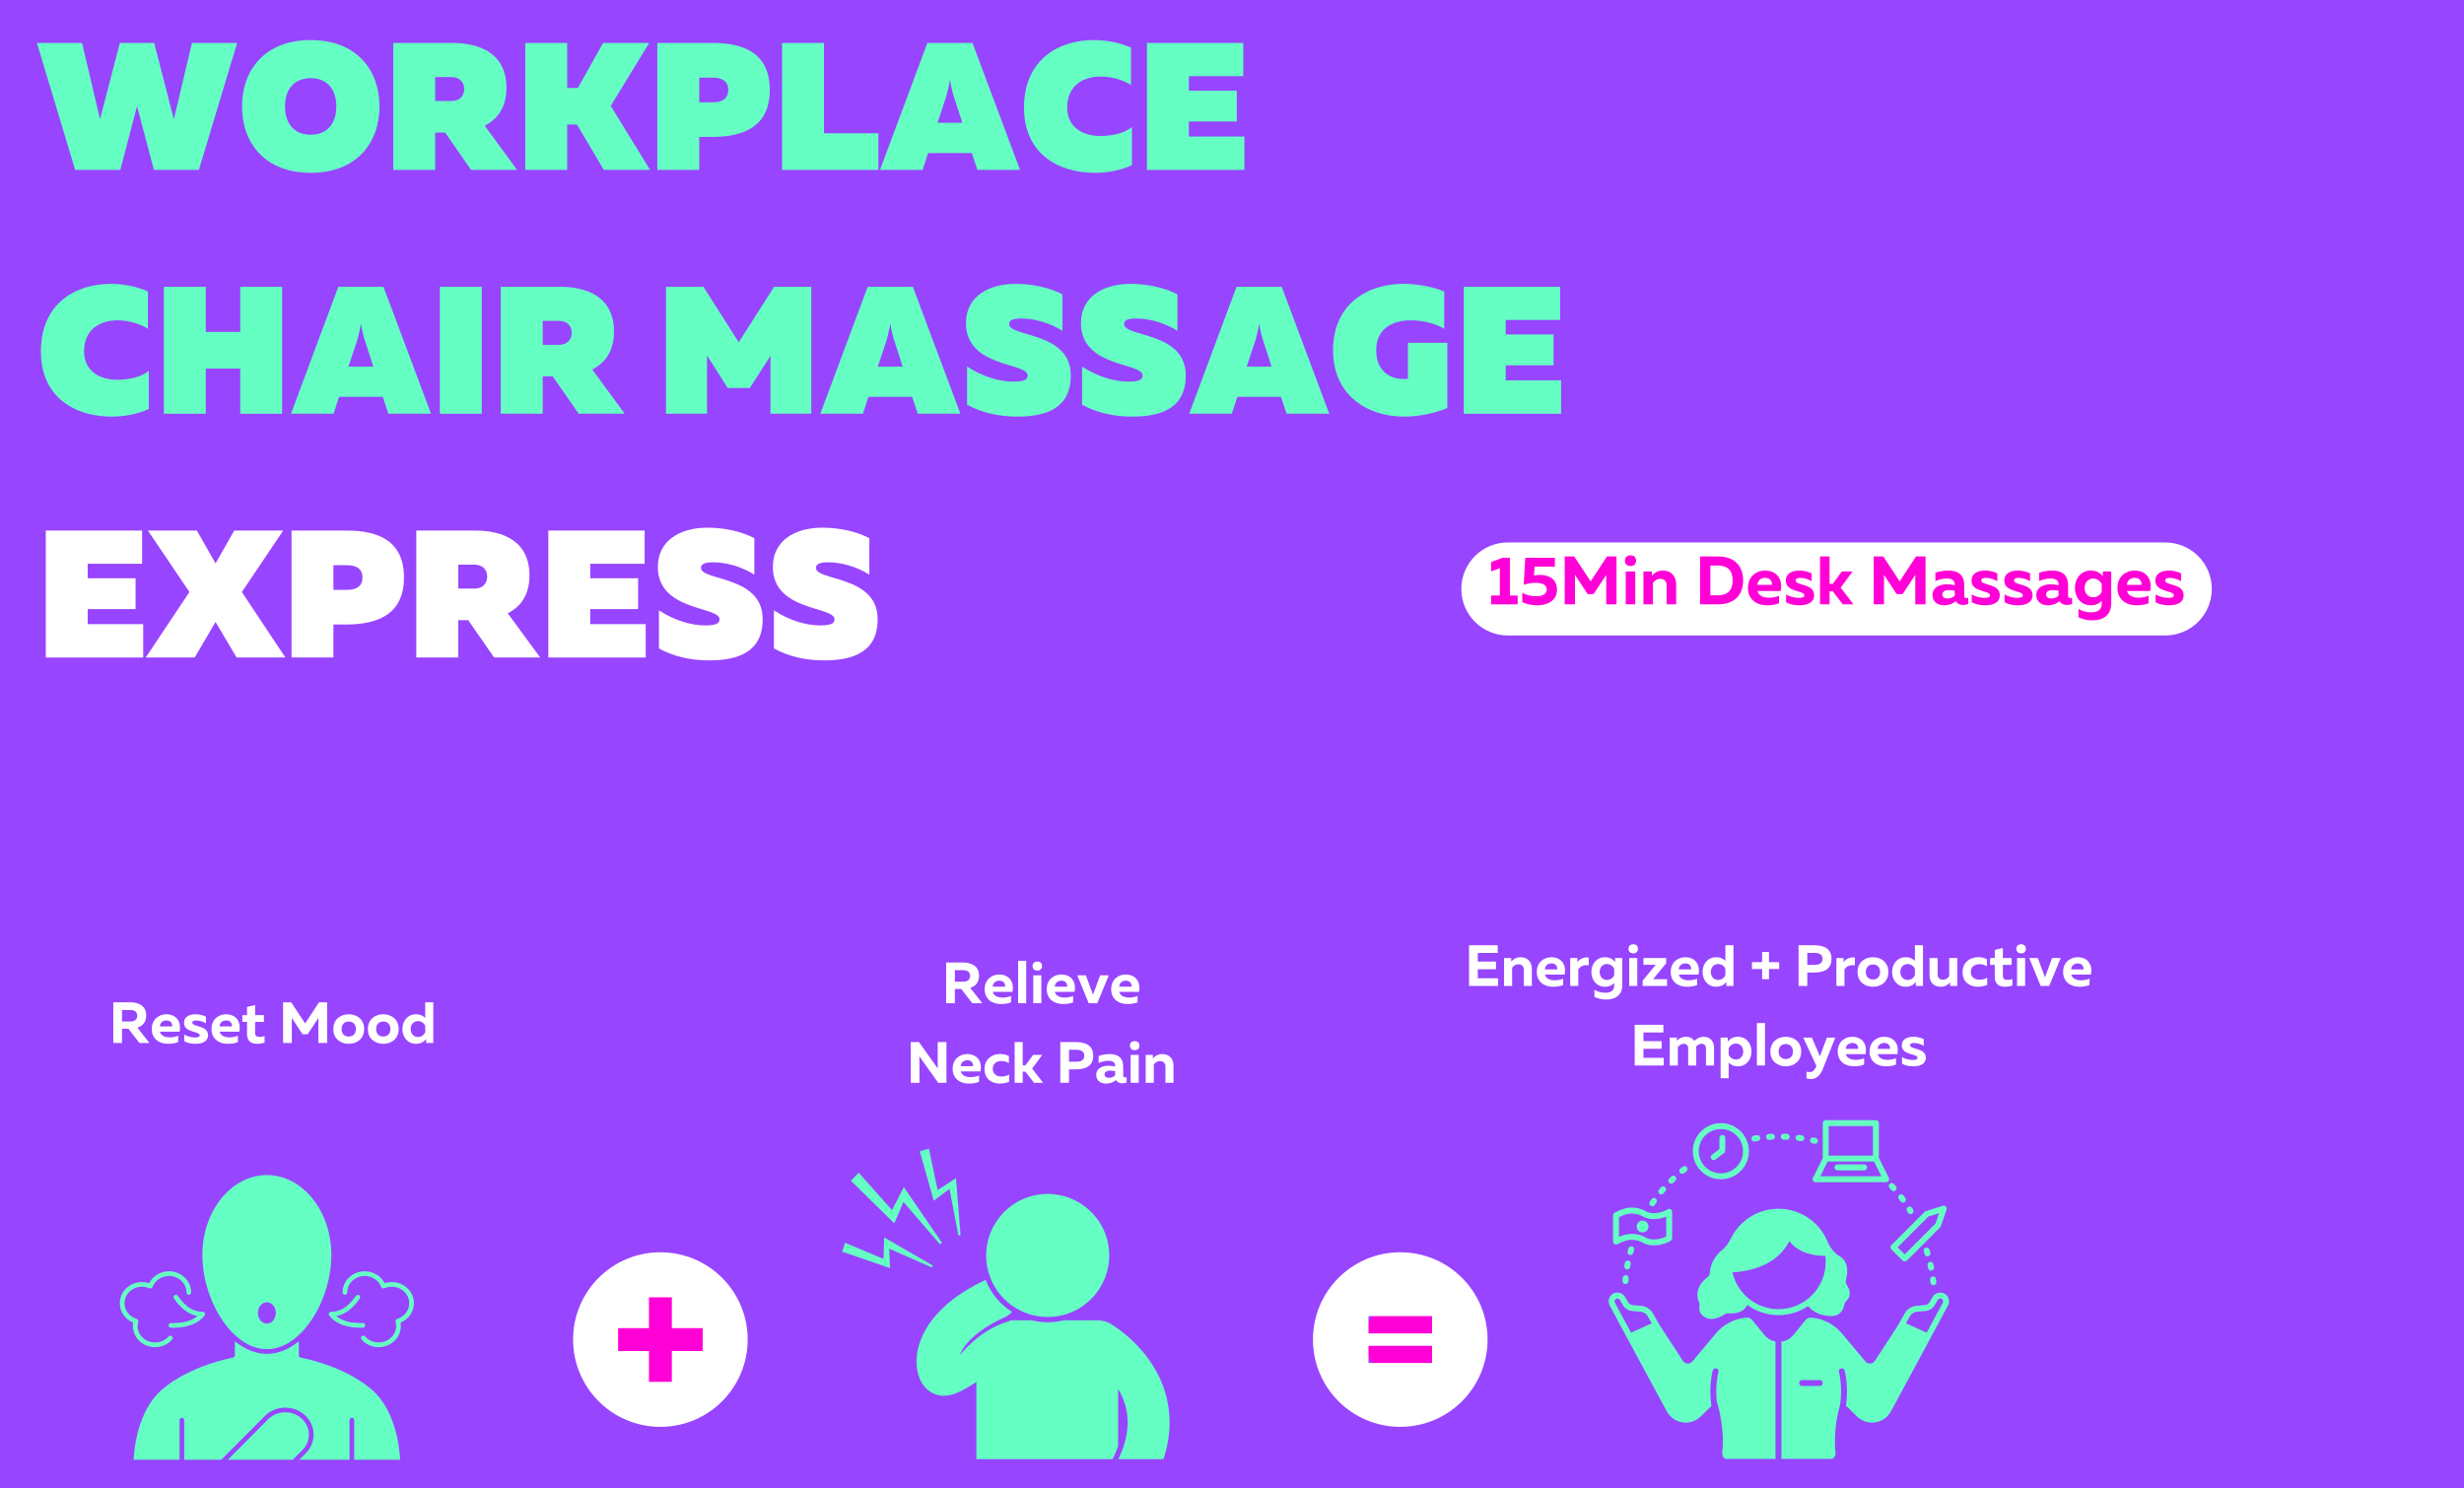 <svg xmlns="http://www.w3.org/2000/svg" xmlns:xlink="http://www.w3.org/1999/xlink" width="960" zoomAndPan="magnify" viewBox="0 0 720 435" height="580" preserveAspectRatio="xMidYMid meet" version="1.0"><defs><g/><clipPath id="921de86711"><path d="M 180.727 379.254 L 205.477 379.254 L 205.477 404 L 180.727 404 Z M 180.727 379.254 " clip-rule="nonzero"/></clipPath><clipPath id="d54a873039"><path d="M 167.457 365.984 L 218.457 365.984 L 218.457 416.984 L 167.457 416.984 Z M 167.457 365.984 " clip-rule="nonzero"/></clipPath><clipPath id="2816b46a89"><path d="M 398.828 379.254 L 423.578 379.254 L 423.578 404 L 398.828 404 Z M 398.828 379.254 " clip-rule="nonzero"/></clipPath><clipPath id="1986f24a09"><path d="M 383.656 365.984 L 434.656 365.984 L 434.656 416.984 L 383.656 416.984 Z M 383.656 365.984 " clip-rule="nonzero"/></clipPath><clipPath id="182abbd210"><path d="M 66 412 L 91 412 L 91 426.652 L 66 426.652 Z M 66 412 " clip-rule="nonzero"/></clipPath><clipPath id="cb78c9709b"><path d="M 59 343.402 L 97 343.402 L 97 395 L 59 395 Z M 59 343.402 " clip-rule="nonzero"/></clipPath><clipPath id="bbf5b29112"><path d="M 39 391 L 117 391 L 117 426.652 L 39 426.652 Z M 39 391 " clip-rule="nonzero"/></clipPath><clipPath id="2b274ecd7e"><path d="M 35.016 371 L 56 371 L 56 394 L 35.016 394 Z M 35.016 371 " clip-rule="nonzero"/></clipPath><clipPath id="f569f7934e"><path d="M 267 374 L 342 374 L 342 426.457 L 267 426.457 Z M 267 374 " clip-rule="nonzero"/></clipPath><clipPath id="18da31e719"><path d="M 268 335.707 L 281 335.707 L 281 362 L 268 362 Z M 268 335.707 " clip-rule="nonzero"/></clipPath><clipPath id="d0b28d349a"><path d="M 246.035 361 L 273 361 L 273 371 L 246.035 371 Z M 246.035 361 " clip-rule="nonzero"/></clipPath><clipPath id="bfdada84d1"><path d="M 470 377 L 519 377 L 519 426.367 L 470 426.367 Z M 470 377 " clip-rule="nonzero"/></clipPath><clipPath id="43c425f1c8"><path d="M 529 327.367 L 553 327.367 L 553 346 L 529 346 Z M 529 327.367 " clip-rule="nonzero"/></clipPath><clipPath id="0a70571cb0"><path d="M 520 377 L 570 377 L 570 426.367 L 520 426.367 Z M 520 377 " clip-rule="nonzero"/></clipPath><clipPath id="ae223fdb64"><path d="M 174.367 372.918 L 211.867 372.918 L 211.867 410.418 L 174.367 410.418 Z M 174.367 372.918 " clip-rule="nonzero"/></clipPath></defs><rect x="-72" width="864" fill="#ffffff" y="-43.5" height="522" fill-opacity="1"/><rect x="-72" width="864" fill="#9745ff" y="-43.5" height="522" fill-opacity="1"/><g clip-path="url(#921de86711)"><path fill="#ff00d6" d="M 205.207 391.496 C 205.207 392.301 205.129 393.094 204.973 393.883 C 204.816 394.672 204.586 395.438 204.277 396.18 C 203.969 396.922 203.594 397.629 203.145 398.297 C 202.699 398.965 202.191 399.582 201.625 400.152 C 201.055 400.719 200.438 401.227 199.77 401.672 C 199.102 402.121 198.395 402.496 197.652 402.805 C 196.91 403.113 196.145 403.344 195.355 403.5 C 194.57 403.656 193.773 403.734 192.969 403.734 C 192.164 403.734 191.367 403.656 190.582 403.5 C 189.793 403.344 189.027 403.113 188.285 402.805 C 187.543 402.496 186.836 402.121 186.168 401.672 C 185.5 401.227 184.883 400.719 184.312 400.152 C 183.746 399.582 183.238 398.965 182.793 398.297 C 182.344 397.629 181.969 396.922 181.66 396.18 C 181.352 395.438 181.121 394.672 180.965 393.883 C 180.809 393.094 180.727 392.301 180.727 391.496 C 180.727 390.691 180.809 389.895 180.965 389.109 C 181.121 388.32 181.352 387.555 181.66 386.812 C 181.969 386.07 182.344 385.363 182.793 384.695 C 183.238 384.027 183.746 383.41 184.312 382.84 C 184.883 382.273 185.5 381.766 186.168 381.316 C 186.836 380.871 187.543 380.496 188.285 380.188 C 189.027 379.879 189.793 379.648 190.582 379.492 C 191.367 379.332 192.164 379.254 192.969 379.254 C 193.773 379.254 194.57 379.332 195.355 379.492 C 196.145 379.648 196.91 379.879 197.652 380.188 C 198.395 380.496 199.102 380.871 199.77 381.316 C 200.438 381.766 201.055 382.273 201.625 382.84 C 202.191 383.41 202.699 384.027 203.145 384.695 C 203.594 385.363 203.969 386.07 204.277 386.812 C 204.586 387.555 204.816 388.32 204.973 389.109 C 205.129 389.895 205.207 390.691 205.207 391.496 Z M 205.207 391.496 " fill-opacity="1" fill-rule="nonzero"/></g><g clip-path="url(#d54a873039)"><path fill="#ffffff" d="M 192.969 365.984 C 178.879 365.984 167.457 377.406 167.457 391.496 C 167.457 405.586 178.879 417.008 192.969 417.008 C 207.059 417.008 218.48 405.586 218.48 391.496 C 218.48 377.406 207.059 365.984 192.969 365.984 Z M 202.25 398.34 L 183.688 398.34 L 183.688 393.324 L 202.25 393.324 Z M 202.25 389.703 L 183.688 389.703 L 183.688 384.656 L 202.25 384.656 Z M 202.25 389.703 " fill-opacity="1" fill-rule="nonzero"/></g><g clip-path="url(#2816b46a89)"><path fill="#ff00d6" d="M 423.309 391.496 C 423.309 392.301 423.23 393.094 423.07 393.883 C 422.914 394.672 422.684 395.438 422.375 396.18 C 422.066 396.922 421.691 397.629 421.246 398.297 C 420.797 398.965 420.289 399.582 419.723 400.152 C 419.152 400.719 418.535 401.227 417.867 401.672 C 417.199 402.121 416.492 402.496 415.75 402.805 C 415.008 403.113 414.242 403.344 413.453 403.5 C 412.668 403.656 411.871 403.734 411.066 403.734 C 410.262 403.734 409.469 403.656 408.68 403.5 C 407.891 403.344 407.125 403.113 406.383 402.805 C 405.641 402.496 404.934 402.121 404.266 401.672 C 403.598 401.227 402.98 400.719 402.41 400.152 C 401.844 399.582 401.336 398.965 400.891 398.297 C 400.441 397.629 400.066 396.922 399.758 396.18 C 399.449 395.438 399.219 394.672 399.062 393.883 C 398.906 393.094 398.828 392.301 398.828 391.496 C 398.828 390.691 398.906 389.895 399.062 389.109 C 399.219 388.32 399.449 387.555 399.758 386.812 C 400.066 386.07 400.441 385.363 400.891 384.695 C 401.336 384.027 401.844 383.41 402.41 382.84 C 402.98 382.273 403.598 381.766 404.266 381.316 C 404.934 380.871 405.641 380.496 406.383 380.188 C 407.125 379.879 407.891 379.648 408.68 379.492 C 409.469 379.332 410.262 379.254 411.066 379.254 C 411.871 379.254 412.668 379.332 413.453 379.492 C 414.242 379.648 415.008 379.879 415.75 380.188 C 416.492 380.496 417.199 380.871 417.867 381.316 C 418.535 381.766 419.152 382.273 419.723 382.84 C 420.289 383.41 420.797 384.027 421.246 384.695 C 421.691 385.363 422.066 386.07 422.375 386.812 C 422.684 387.555 422.914 388.32 423.07 389.109 C 423.23 389.895 423.309 390.691 423.309 391.496 Z M 423.309 391.496 " fill-opacity="1" fill-rule="nonzero"/></g><g clip-path="url(#1986f24a09)"><path fill="#ffffff" d="M 409.168 365.984 C 395.078 365.984 383.656 377.406 383.656 391.496 C 383.656 405.586 395.078 417.008 409.168 417.008 C 423.254 417.008 434.68 405.586 434.68 391.496 C 434.68 377.406 423.254 365.984 409.168 365.984 Z M 418.449 398.34 L 399.883 398.34 L 399.883 393.324 L 418.449 393.324 Z M 418.449 389.703 L 399.883 389.703 L 399.883 384.656 L 418.449 384.656 Z M 418.449 389.703 " fill-opacity="1" fill-rule="nonzero"/></g><g clip-path="url(#182abbd210)"><path fill="#66ffc3" d="M 90.262 419.105 C 90.211 417.367 89.449 415.75 88.113 414.551 C 85.336 412.062 80.945 412.18 78.324 414.816 L 66.574 426.633 L 85.523 426.633 L 88.391 423.75 C 89.648 422.484 90.312 420.836 90.262 419.105 Z M 90.262 419.105 " fill-opacity="1" fill-rule="nonzero"/></g><g clip-path="url(#cb78c9709b)"><path fill="#66ffc3" d="M 77.98 394.312 C 81.543 394.312 85.094 392.562 88.25 389.258 C 93.461 383.801 96.828 374.977 96.828 366.773 C 96.828 353.898 88.375 343.426 77.98 343.426 C 67.59 343.426 59.133 353.898 59.133 366.773 C 59.133 375.004 62.516 383.844 67.75 389.297 C 70.895 392.578 74.434 394.312 77.98 394.312 Z M 77.98 380.59 C 79.426 380.59 80.598 381.988 80.598 383.715 C 80.598 385.438 79.426 386.836 77.98 386.836 C 76.535 386.836 75.363 385.438 75.363 383.715 C 75.363 381.988 76.535 380.59 77.98 380.59 Z M 77.98 380.59 " fill-opacity="1" fill-rule="nonzero"/></g><g clip-path="url(#bbf5b29112)"><path fill="#66ffc3" d="M 108.652 406.137 C 100.371 398.984 88.02 396.809 87.895 396.789 C 87.566 396.734 87.328 396.449 87.328 396.117 L 87.328 391.984 C 84.398 394.406 81.207 395.676 77.98 395.676 C 74.754 395.676 71.562 394.406 68.637 391.984 L 68.637 396.117 C 68.637 396.449 68.395 396.734 68.066 396.789 C 67.945 396.809 55.586 398.988 47.309 406.137 C 40.168 412.305 39.18 423.73 39.043 426.633 L 52.465 426.633 L 52.465 415.043 C 52.465 414.664 52.77 414.359 53.145 414.359 C 53.523 414.359 53.828 414.664 53.828 415.043 L 53.828 426.633 L 64.652 426.633 L 77.359 413.852 C 80.484 410.711 85.715 410.57 89.023 413.535 C 90.641 414.984 91.566 416.949 91.625 419.066 C 91.684 421.176 90.879 423.18 89.359 424.711 L 87.449 426.633 L 102.137 426.633 L 102.137 415.043 C 102.137 414.664 102.441 414.359 102.816 414.359 C 103.195 414.359 103.5 414.664 103.5 415.043 L 103.5 426.633 L 116.922 426.633 C 116.785 423.73 115.797 412.305 108.652 406.137 Z M 108.652 406.137 " fill-opacity="1" fill-rule="nonzero"/></g><g clip-path="url(#2b274ecd7e)"><path fill="#66ffc3" d="M 45.312 393.719 C 47.242 393.719 49.062 392.906 50.297 391.484 C 50.543 391.199 50.512 390.77 50.227 390.52 C 49.945 390.273 49.512 390.305 49.266 390.59 C 48.289 391.711 46.848 392.355 45.312 392.355 C 42.492 392.355 40.203 390.195 40.203 387.539 C 40.203 387.117 40.258 386.699 40.375 386.297 C 40.477 385.938 40.27 385.566 39.918 385.457 C 37.801 384.812 36.379 382.969 36.379 380.871 C 36.379 378.215 38.672 376.055 41.488 376.055 C 42.242 376.055 42.973 376.207 43.652 376.508 C 43.824 376.586 44.02 376.586 44.191 376.512 C 44.367 376.441 44.5 376.301 44.566 376.125 C 45.289 374.199 47.223 372.906 49.387 372.906 C 52.203 372.906 54.496 375.07 54.496 377.727 C 54.496 378.102 54.801 378.406 55.18 378.406 C 55.555 378.406 55.859 378.102 55.859 377.727 C 55.859 374.316 52.957 371.543 49.387 371.543 C 46.898 371.543 44.641 372.914 43.566 375.016 C 42.898 374.801 42.203 374.691 41.488 374.691 C 37.918 374.691 35.016 377.465 35.016 380.871 C 35.016 383.371 36.559 385.578 38.922 386.551 C 38.867 386.875 38.836 387.207 38.836 387.539 C 38.836 390.945 41.742 393.719 45.312 393.719 Z M 45.312 393.719 " fill-opacity="1" fill-rule="nonzero"/></g><path fill="#66ffc3" d="M 49.945 386.66 C 49.574 386.652 49.254 386.945 49.246 387.324 C 49.234 387.699 49.527 388.012 49.906 388.023 C 50.141 388.031 50.371 388.035 50.598 388.035 C 54.773 388.035 57.855 386.848 59.762 384.5 C 59.93 384.297 59.961 384.016 59.848 383.777 C 59.734 383.539 59.496 383.391 59.234 383.391 C 59.223 383.391 59.211 383.391 59.199 383.391 C 56.469 383.391 54.168 381.902 51.965 378.711 C 51.75 378.402 51.324 378.324 51.016 378.539 C 50.707 378.75 50.629 379.176 50.84 379.488 C 52.902 382.473 55.168 384.164 57.73 384.625 C 55.957 386.098 53.395 386.766 49.945 386.66 Z M 49.945 386.66 " fill-opacity="1" fill-rule="nonzero"/><path fill="#66ffc3" d="M 120.949 380.871 C 120.949 377.465 118.043 374.691 114.473 374.691 C 113.758 374.691 113.062 374.801 112.395 375.016 C 111.32 372.914 109.066 371.543 106.574 371.543 C 103.008 371.543 100.102 374.316 100.102 377.727 C 100.102 378.102 100.406 378.406 100.785 378.406 C 101.16 378.406 101.465 378.102 101.465 377.727 C 101.465 375.07 103.758 372.906 106.574 372.906 C 108.738 372.906 110.676 374.199 111.395 376.125 C 111.461 376.301 111.598 376.441 111.77 376.512 C 111.941 376.586 112.137 376.586 112.309 376.508 C 112.992 376.207 113.719 376.055 114.473 376.055 C 117.293 376.055 119.586 378.215 119.586 380.871 C 119.586 382.969 118.164 384.812 116.047 385.457 C 115.691 385.566 115.488 385.938 115.59 386.297 C 115.703 386.699 115.762 387.117 115.762 387.539 C 115.762 390.195 113.469 392.355 110.652 392.355 C 109.113 392.355 107.672 391.711 106.695 390.59 C 106.449 390.305 106.02 390.273 105.734 390.52 C 105.449 390.77 105.422 391.199 105.668 391.484 C 106.902 392.906 108.719 393.719 110.652 393.719 C 114.223 393.719 117.125 390.945 117.125 387.539 C 117.125 387.207 117.098 386.875 117.043 386.551 C 119.402 385.582 120.949 383.371 120.949 380.871 Z M 120.949 380.871 " fill-opacity="1" fill-rule="nonzero"/><path fill="#66ffc3" d="M 105.121 379.488 C 105.336 379.176 105.258 378.75 104.949 378.539 C 104.637 378.324 104.215 378.402 104 378.711 C 101.797 381.902 99.496 383.391 96.762 383.391 C 96.75 383.391 96.738 383.387 96.73 383.391 C 96.469 383.391 96.227 383.539 96.113 383.777 C 96 384.016 96.035 384.297 96.199 384.5 C 98.109 386.848 101.188 388.035 105.363 388.035 C 105.594 388.035 105.824 388.031 106.059 388.023 C 106.434 388.012 106.73 387.699 106.719 387.324 C 106.707 386.945 106.395 386.648 106.016 386.66 C 102.566 386.766 100.004 386.098 98.23 384.625 C 100.793 384.164 103.059 382.473 105.121 379.488 Z M 105.121 379.488 " fill-opacity="1" fill-rule="nonzero"/><g clip-path="url(#f569f7934e)"><path fill="#66ffc3" d="M 326.344 446.191 C 324.648 446.184 323.047 445.633 321.707 444.598 C 320.09 443.348 319.055 441.543 318.797 439.512 C 318.535 437.484 319.082 435.473 320.332 433.859 C 322.637 430.867 324.406 428.02 325.66 425.289 C 326.07 424.402 326.422 423.523 326.719 422.656 L 326.719 405.941 C 328.359 408.648 329.512 411.879 329.512 415.711 C 329.512 416.16 329.488 416.629 329.457 417.105 C 329.258 419.824 328.492 422.969 326.719 426.613 C 326.621 426.82 326.512 427.031 326.402 427.238 C 325.219 429.559 323.641 432.07 321.543 434.793 C 319.477 437.469 319.969 441.316 322.645 443.387 C 323.762 444.246 325.078 444.664 326.387 444.664 C 326.488 444.664 326.59 444.652 326.691 444.648 C 326.703 444.648 326.711 444.648 326.719 444.645 C 328.438 444.555 330.105 443.75 331.238 442.285 C 338.238 433.25 341.395 424.723 341.727 417.105 C 341.75 416.637 341.762 416.172 341.758 415.711 C 341.758 405.969 337.211 398.598 332.973 393.949 C 328.699 389.258 324.602 386.949 324.242 386.734 C 323.59 386.371 322.902 386.145 322.203 386.031 C 321.754 385.922 321.289 385.859 320.805 385.859 L 310.824 385.859 C 310.738 385.879 310.656 385.906 310.566 385.926 C 309.109 386.266 307.613 386.438 306.125 386.438 C 304.5 386.438 302.918 386.234 301.402 385.859 L 295.391 385.859 C 295.059 386.031 294.715 386.188 294.336 386.301 C 294.051 386.387 293.762 386.477 293.48 386.574 C 290.328 387.656 287.574 389.41 285.34 391.223 C 283.164 392.988 281.488 394.809 280.434 396.117 C 280.734 395.289 281.254 394.27 282.176 393.086 C 282.996 392.035 284.145 390.855 285.723 389.621 C 287.219 388.445 289.105 387.215 291.469 385.992 C 291.559 385.945 291.648 385.902 291.738 385.855 C 292.359 385.539 293.012 385.223 293.703 384.906 C 294.492 384.543 295.164 384.035 295.711 383.426 C 292.262 381.246 289.531 378 287.996 374.059 C 280.734 377.469 275.758 381.418 272.527 385.543 C 269.336 389.617 267.918 393.836 267.816 397.516 C 267.812 397.66 267.809 397.809 267.809 397.949 C 267.82 399.855 268.129 401.602 268.918 403.301 C 269.328 404.156 269.855 405.016 270.734 405.879 C 271.504 406.621 272.664 407.438 274.285 407.773 C 274.434 407.805 274.59 407.828 274.75 407.852 C 274.805 407.859 274.852 407.871 274.906 407.879 C 274.918 407.879 274.926 407.879 274.934 407.879 C 274.949 407.883 274.965 407.887 274.98 407.887 C 275.145 407.902 275.312 407.906 275.48 407.91 C 275.52 407.91 275.559 407.918 275.598 407.918 C 275.602 407.918 275.602 407.918 275.605 407.918 C 275.656 407.918 275.703 407.926 275.754 407.926 C 277.625 407.883 278.668 407.441 279.715 407.039 C 281.477 406.297 283.055 405.336 284.707 404.27 C 284.906 404.137 285.109 404 285.312 403.867 L 285.312 509.965 C 285.312 515.195 289.551 519.43 294.773 519.43 C 300.004 519.43 304.242 515.195 304.242 509.965 L 304.242 450.047 L 307.789 450.047 L 307.789 509.965 C 307.789 515.195 312.027 519.43 317.254 519.43 C 322.48 519.43 326.719 515.195 326.719 509.965 L 326.719 446.176 C 326.605 446.18 326.496 446.195 326.383 446.195 C 326.371 446.195 326.359 446.191 326.344 446.191 Z M 326.344 446.191 " fill-opacity="1" fill-rule="nonzero"/></g><path fill="#66ffc3" d="M 288.906 372.027 C 289.051 372.523 289.219 373.008 289.402 373.477 C 290.836 377.156 293.398 380.152 296.586 382.152 C 297.07 382.453 297.57 382.734 298.082 382.992 C 301.703 384.812 305.961 385.426 310.219 384.434 C 319.895 382.184 325.906 372.516 323.656 362.844 C 321.402 353.168 311.734 347.156 302.062 349.406 C 292.395 351.66 286.379 361.324 288.629 371 C 288.711 371.348 288.805 371.691 288.906 372.027 Z M 288.906 372.027 " fill-opacity="1" fill-rule="nonzero"/><path fill="#66ffc3" d="M 260.656 353.676 L 250.938 342.742 L 248.648 345.086 L 261.324 357.539 L 264 351.27 L 274.695 363.695 L 275.238 363.188 L 264.102 346.938 Z M 260.656 353.676 " fill-opacity="1" fill-rule="nonzero"/><g clip-path="url(#18da31e719)"><path fill="#66ffc3" d="M 280.07 361.078 L 280.684 360.934 L 279.34 344.32 L 273.977 347.82 L 271.438 335.707 L 268.773 336.465 L 272.844 350.938 L 277.445 347.457 Z M 280.07 361.078 " fill-opacity="1" fill-rule="nonzero"/></g><g clip-path="url(#d0b28d349a)"><path fill="#66ffc3" d="M 272.332 370.441 L 272.559 369.863 L 258.355 361.641 L 258.18 367.945 L 246.953 363.215 L 246.074 365.797 L 260.07 370.613 L 259.832 364.938 Z M 272.332 370.441 " fill-opacity="1" fill-rule="nonzero"/></g><path fill="#66ffc3" d="M 471.77 363.602 C 472.031 363.758 472.352 363.766 472.621 363.625 C 474.609 362.562 475.918 362.34 476.668 362.34 C 478.344 362.34 479.117 362.727 479.941 363.137 C 480.727 363.527 481.617 363.973 483.152 363.973 C 486.219 363.973 488.168 362.605 488.25 362.547 C 488.477 362.383 488.613 362.125 488.613 361.844 L 488.613 354.16 C 488.613 353.84 488.434 353.547 488.145 353.395 C 487.863 353.25 487.516 353.27 487.25 353.457 C 487.234 353.469 485.637 354.562 483.152 354.562 C 482.023 354.562 481.445 354.273 480.711 353.91 C 479.793 353.449 478.75 352.93 476.668 352.93 C 475.293 352.93 473.656 353.43 471.809 354.418 C 471.527 354.57 471.352 354.859 471.352 355.18 L 471.352 362.863 C 471.352 363.168 471.512 363.445 471.77 363.602 Z M 473.078 355.707 C 474.812 354.848 475.98 354.656 476.668 354.656 C 478.344 354.656 479.117 355.043 479.941 355.453 C 480.727 355.844 481.617 356.289 483.152 356.289 C 484.723 356.289 486 355.93 486.887 355.57 L 486.887 361.355 C 486.277 361.676 484.945 362.246 483.152 362.246 C 482.023 362.246 481.445 361.957 480.711 361.594 C 479.793 361.133 478.75 360.613 476.668 360.613 C 475.617 360.613 474.414 360.906 473.078 361.484 Z M 473.078 355.707 " fill-opacity="1" fill-rule="nonzero"/><path fill="#66ffc3" d="M 481.707 358.453 C 481.707 358.684 481.664 358.902 481.578 359.113 C 481.488 359.324 481.363 359.512 481.203 359.672 C 481.039 359.836 480.855 359.961 480.641 360.047 C 480.43 360.137 480.211 360.18 479.98 360.18 C 479.754 360.18 479.531 360.137 479.32 360.047 C 479.109 359.961 478.922 359.836 478.762 359.672 C 478.598 359.512 478.477 359.324 478.387 359.113 C 478.301 358.902 478.258 358.684 478.258 358.453 C 478.258 358.223 478.301 358.004 478.387 357.793 C 478.477 357.582 478.598 357.395 478.762 357.23 C 478.922 357.07 479.109 356.945 479.32 356.859 C 479.531 356.77 479.754 356.727 479.98 356.727 C 480.211 356.727 480.43 356.77 480.641 356.859 C 480.855 356.945 481.039 357.07 481.203 357.23 C 481.363 357.395 481.488 357.582 481.578 357.793 C 481.664 358.004 481.707 358.223 481.707 358.453 Z M 481.707 358.453 " fill-opacity="1" fill-rule="nonzero"/><path fill="#66ffc3" d="M 502.852 344.645 C 507.371 344.645 511.051 340.969 511.051 336.445 C 511.051 331.926 507.371 328.246 502.852 328.246 C 498.332 328.246 494.652 331.926 494.652 336.445 C 494.652 340.969 498.332 344.645 502.852 344.645 Z M 502.852 329.973 C 506.422 329.973 509.324 332.875 509.324 336.445 C 509.324 340.016 506.422 342.918 502.852 342.918 C 499.281 342.918 496.379 340.016 496.379 336.445 C 496.379 332.875 499.281 329.973 502.852 329.973 Z M 502.852 329.973 " fill-opacity="1" fill-rule="nonzero"/><path fill="#66ffc3" d="M 500.758 339.055 C 500.941 339.055 501.129 338.996 501.285 338.875 L 503.762 336.969 C 503.973 336.809 504.074 336.566 504.086 336.316 C 504.121 336.223 504.145 336.121 504.145 336.016 L 504.145 332.562 C 504.145 332.086 503.762 331.699 503.281 331.699 C 502.805 331.699 502.422 332.086 502.422 332.562 L 502.422 335.824 L 500.23 337.508 C 499.855 337.797 499.785 338.34 500.074 338.719 C 500.242 338.938 500.5 339.055 500.758 339.055 Z M 500.758 339.055 " fill-opacity="1" fill-rule="nonzero"/><path fill="#66ffc3" d="M 552.66 365.141 L 555.961 368.441 C 556.129 368.609 556.352 368.695 556.57 368.695 C 556.793 368.695 557.016 368.609 557.184 368.441 L 566.922 358.703 C 567.012 358.609 567.082 358.496 567.125 358.375 L 568.805 353.508 C 568.91 353.203 568.836 352.859 568.609 352.625 C 568.379 352.391 568.039 352.305 567.73 352.402 L 562.75 353.969 C 562.617 354.008 562.496 354.082 562.398 354.18 L 552.66 363.918 C 552.324 364.258 552.324 364.801 552.66 365.141 Z M 563.469 355.551 L 566.617 354.562 L 565.559 357.621 L 556.57 366.609 L 554.492 364.531 Z M 563.469 355.551 " fill-opacity="1" fill-rule="nonzero"/><g clip-path="url(#bfdada84d1)"><path fill="#66ffc3" d="M 515.605 390.184 L 511.957 385.742 C 511.574 385.277 510.984 385.039 510.387 385.086 C 506.898 385.352 503.648 387.012 501.387 389.715 L 494.531 397.895 C 493.789 398.781 492.395 398.699 491.762 397.727 L 485.078 387.48 L 485.066 387.484 L 482.984 383.812 C 482.285 382.582 481.023 381.77 479.609 381.645 L 477.074 381.422 C 476.516 381.371 476.02 381.055 475.734 380.57 L 474.832 379.023 C 474.355 378.211 473.5 377.754 472.617 377.754 C 472.203 377.754 471.781 377.855 471.391 378.066 C 470.156 378.742 469.695 380.289 470.363 381.527 L 475.84 391.73 L 487.031 412.457 C 488.133 414.492 490.258 415.762 492.57 415.762 C 494.223 415.762 495.805 415.117 496.98 413.961 L 500.094 410.91 C 499.207 405.262 500.418 400.738 500.473 400.531 C 500.602 400.07 501.074 399.801 501.535 399.926 C 501.992 400.055 502.266 400.527 502.137 400.988 C 502.125 401.031 501.117 404.828 501.664 409.652 C 502.055 410.875 504.059 417.625 503.246 424.531 C 503.117 425.621 503.941 426.59 505.043 426.59 L 518.816 426.59 L 518.816 392.074 C 517.609 391.852 516.461 391.227 515.605 390.184 Z M 472.219 379.582 C 472.344 379.516 472.477 379.48 472.617 379.48 C 472.918 379.48 473.191 379.637 473.344 379.895 L 474.246 381.441 C 474.809 382.406 475.809 383.043 476.922 383.141 L 479.457 383.363 C 480.305 383.441 481.062 383.926 481.48 384.664 L 482.664 386.746 L 476.598 389.492 L 471.883 380.711 C 471.668 380.309 471.816 379.801 472.219 379.582 Z M 472.219 379.582 " fill-opacity="1" fill-rule="nonzero"/></g><path fill="#66ffc3" d="M 535.211 384.625 C 537.984 384.625 538.73 382.395 538.93 381.281 C 538.996 380.918 539.152 380.566 539.418 380.312 C 541.262 378.547 540.328 376.547 539.645 375.551 C 539.352 375.117 539.254 374.582 539.395 374.078 C 540.172 371.242 539.898 368.523 537.535 367.133 C 535.449 365.906 534.395 363.75 534.062 362.953 C 534.027 362.867 534 362.781 533.961 362.699 C 533.949 362.668 533.945 362.645 533.945 362.645 C 533.945 362.645 533.941 362.648 533.941 362.656 C 531.559 357.137 526.074 353.273 519.68 353.273 C 514.148 353.273 509.312 356.176 506.562 360.531 L 506.562 360.527 C 506.551 360.551 506.543 360.566 506.531 360.586 C 506.219 361.086 505.926 361.598 505.672 362.133 C 504.949 363.461 504.359 364.477 503.008 365.504 L 503.012 365.508 C 501.543 366.703 499.887 368.77 499.609 372.113 C 499.574 372.543 499.375 372.934 499.031 373.188 C 497.762 374.133 494.824 376.824 496.488 380.59 C 496.629 380.906 496.684 381.254 496.613 381.598 C 496.438 382.438 496.391 384.199 498.668 385.203 C 500.633 386.066 503.07 384.695 504.012 384.082 C 504.266 383.914 504.562 383.828 504.871 383.836 C 506.102 383.871 509.297 384.074 510.547 381.355 C 513.113 383.227 516.262 384.344 519.68 384.344 C 522.891 384.344 525.875 383.367 528.352 381.699 C 529.672 383.324 532.02 384.625 535.211 384.625 Z M 506.227 371.867 C 516.453 371.168 520.902 366.594 522.836 362.742 C 524.453 364.836 527.535 366.977 533.363 367.051 C 533.438 367.629 533.488 368.211 533.488 368.809 C 533.488 376.422 527.293 382.617 519.68 382.617 C 513.117 382.617 507.621 378.012 506.227 371.867 Z M 506.227 371.867 " fill-opacity="1" fill-rule="nonzero"/><g clip-path="url(#43c425f1c8)"><path fill="#66ffc3" d="M 529.781 345.102 C 529.941 345.352 530.219 345.508 530.516 345.508 L 551.156 345.508 C 551.453 345.508 551.734 345.352 551.891 345.102 C 552.047 344.844 552.062 344.527 551.93 344.262 L 549.023 338.406 L 549.023 328.246 C 549.023 327.77 548.637 327.383 548.16 327.383 L 533.488 327.383 C 533.012 327.383 532.625 327.77 532.625 328.246 L 532.625 338.457 L 529.742 344.262 C 529.609 344.527 529.625 344.844 529.781 345.102 Z M 534.352 329.109 L 547.297 329.109 L 547.297 337.742 L 534.352 337.742 Z M 534.051 339.465 L 547.621 339.465 L 549.766 343.781 L 531.91 343.781 Z M 534.051 339.465 " fill-opacity="1" fill-rule="nonzero"/></g><path fill="#66ffc3" d="M 544.707 340.328 L 536.941 340.328 C 536.465 340.328 536.078 340.715 536.078 341.191 C 536.078 341.668 536.465 342.055 536.941 342.055 L 544.707 342.055 C 545.184 342.055 545.57 341.668 545.57 341.191 C 545.57 340.715 545.184 340.328 544.707 340.328 Z M 544.707 340.328 " fill-opacity="1" fill-rule="nonzero"/><g clip-path="url(#0a70571cb0)"><path fill="#66ffc3" d="M 568.191 378.066 C 567.801 377.855 567.379 377.754 566.965 377.754 C 566.082 377.754 565.227 378.211 564.75 379.023 L 563.848 380.57 C 563.566 381.055 563.066 381.371 562.508 381.422 L 559.973 381.645 C 558.559 381.77 557.301 382.582 556.602 383.812 L 554.488 387.535 L 554.492 387.539 L 547.848 397.727 C 547.211 398.699 545.82 398.781 545.078 397.895 L 538.223 389.715 C 535.961 387.012 532.711 385.352 529.223 385.086 C 528.621 385.039 528.035 385.277 527.652 385.742 L 524.008 390.184 C 523.094 391.301 521.844 391.941 520.543 392.117 L 520.543 426.59 L 534.566 426.59 C 535.668 426.59 536.488 425.621 536.359 424.531 C 535.652 418.5 537.094 412.59 537.73 410.367 C 538.469 405.211 537.363 401.035 537.348 400.988 C 537.223 400.527 537.492 400.055 537.953 399.926 C 538.41 399.801 538.887 400.07 539.012 400.531 C 539.07 400.734 540.266 405.207 539.41 410.805 L 542.629 413.961 C 543.805 415.117 545.387 415.762 547.035 415.762 C 549.348 415.762 551.477 414.492 552.574 412.457 L 563.742 391.73 L 569.219 381.527 C 569.887 380.289 569.426 378.742 568.191 378.066 Z M 531.762 405.055 L 526.586 405.055 C 526.105 405.055 525.723 404.668 525.723 404.191 C 525.723 403.715 526.105 403.328 526.586 403.328 L 531.762 403.328 C 532.238 403.328 532.625 403.715 532.625 404.191 C 532.625 404.668 532.238 405.055 531.762 405.055 Z M 560.125 383.363 L 562.66 383.141 C 563.773 383.043 564.773 382.406 565.34 381.441 L 566.242 379.895 C 566.395 379.637 566.664 379.48 566.965 379.48 C 567.105 379.48 567.238 379.516 567.363 379.582 C 567.766 379.801 567.918 380.309 567.699 380.711 L 562.988 389.492 L 556.922 386.746 L 558.102 384.664 C 558.52 383.926 559.277 383.441 560.125 383.363 Z M 560.125 383.363 " fill-opacity="1" fill-rule="nonzero"/></g><path fill="#66ffc3" d="M 564.051 366.066 C 563.965 365.773 563.883 365.492 563.805 365.227 C 563.664 364.773 563.184 364.512 562.727 364.648 C 562.27 364.789 562.012 365.27 562.148 365.727 C 562.227 365.98 562.309 366.258 562.391 366.543 C 562.5 366.922 562.844 367.168 563.219 367.168 C 563.297 367.168 563.379 367.156 563.457 367.133 C 563.918 367.004 564.18 366.523 564.051 366.066 Z M 564.051 366.066 " fill-opacity="1" fill-rule="nonzero"/><path fill="#66ffc3" d="M 564.953 375.613 C 564.977 375.613 565.004 375.613 565.027 375.609 C 565.504 375.57 565.855 375.152 565.812 374.676 C 565.789 374.383 565.758 374.086 565.719 373.789 C 565.664 373.316 565.234 372.965 564.762 373.035 C 564.285 373.094 563.949 373.523 564.008 373.996 C 564.043 374.277 564.07 374.551 564.094 374.824 C 564.133 375.273 564.512 375.613 564.953 375.613 Z M 564.953 375.613 " fill-opacity="1" fill-rule="nonzero"/><path fill="#66ffc3" d="M 563.438 370.672 C 563.523 371.078 563.883 371.352 564.277 371.352 C 564.34 371.352 564.402 371.348 564.461 371.332 C 564.93 371.234 565.223 370.773 565.125 370.309 C 565.062 370.02 564.996 369.734 564.934 369.453 C 564.824 368.988 564.363 368.699 563.898 368.805 C 563.434 368.914 563.145 369.379 563.25 369.84 C 563.312 370.117 563.375 370.395 563.438 370.672 Z M 563.438 370.672 " fill-opacity="1" fill-rule="nonzero"/><path fill="#66ffc3" d="M 552.141 347.195 C 552.332 347.406 552.52 347.613 552.707 347.828 C 552.879 348.016 553.113 348.117 553.352 348.117 C 553.559 348.117 553.762 348.043 553.926 347.898 C 554.281 347.582 554.312 347.035 553.996 346.68 C 553.805 346.461 553.605 346.242 553.41 346.027 C 553.086 345.676 552.539 345.656 552.191 345.977 C 551.84 346.301 551.816 346.848 552.141 347.195 Z M 552.141 347.195 " fill-opacity="1" fill-rule="nonzero"/><path fill="#66ffc3" d="M 555.363 351.117 C 555.531 351.352 555.793 351.473 556.062 351.473 C 556.238 351.473 556.414 351.418 556.57 351.309 C 556.953 351.027 557.039 350.484 556.758 350.102 C 556.586 349.863 556.41 349.629 556.234 349.398 C 555.945 349.016 555.402 348.941 555.023 349.23 C 554.645 349.52 554.57 350.059 554.855 350.438 C 555.027 350.664 555.195 350.891 555.363 351.117 Z M 555.363 351.117 " fill-opacity="1" fill-rule="nonzero"/><path fill="#66ffc3" d="M 557.543 354.402 C 557.703 354.672 557.988 354.82 558.281 354.82 C 558.434 354.82 558.586 354.781 558.727 354.699 C 559.133 354.453 559.266 353.922 559.023 353.516 L 558.723 353.02 C 558.473 352.613 557.938 352.488 557.535 352.738 C 557.129 352.988 557.004 353.523 557.254 353.926 Z M 557.543 354.402 " fill-opacity="1" fill-rule="nonzero"/><path fill="#66ffc3" d="M 525.422 333.395 C 525.699 333.43 525.98 333.469 526.258 333.512 C 526.301 333.516 526.344 333.52 526.387 333.52 C 526.809 333.52 527.176 333.211 527.238 332.785 C 527.309 332.312 526.984 331.875 526.512 331.805 C 526.223 331.762 525.93 331.719 525.641 331.684 C 525.164 331.633 524.734 331.961 524.672 332.43 C 524.613 332.902 524.949 333.336 525.422 333.395 Z M 525.422 333.395 " fill-opacity="1" fill-rule="nonzero"/><path fill="#66ffc3" d="M 516.914 333.137 C 516.934 333.137 516.953 333.133 516.973 333.133 C 517.254 333.113 517.535 333.102 517.816 333.086 C 518.293 333.066 518.664 332.664 518.641 332.188 C 518.621 331.711 518.227 331.32 517.742 331.363 C 517.445 331.375 517.152 331.391 516.859 331.41 C 516.387 331.441 516.023 331.852 516.055 332.328 C 516.086 332.785 516.465 333.137 516.914 333.137 Z M 516.914 333.137 " fill-opacity="1" fill-rule="nonzero"/><path fill="#66ffc3" d="M 529.586 334.133 L 530.129 334.258 C 530.195 334.273 530.266 334.281 530.332 334.281 C 530.723 334.281 531.074 334.016 531.168 333.621 C 531.281 333.156 530.996 332.691 530.531 332.578 L 529.969 332.449 C 529.508 332.34 529.043 332.633 528.938 333.098 C 528.832 333.562 529.121 334.023 529.586 334.133 Z M 529.586 334.133 " fill-opacity="1" fill-rule="nonzero"/><path fill="#66ffc3" d="M 512.629 333.613 C 512.676 333.613 512.719 333.609 512.766 333.602 C 513.047 333.559 513.324 333.516 513.605 333.477 C 514.078 333.406 514.406 332.969 514.336 332.5 C 514.27 332.027 513.828 331.691 513.359 331.77 C 513.07 331.809 512.781 331.852 512.492 331.898 C 512.023 331.977 511.703 332.418 511.777 332.887 C 511.848 333.312 512.215 333.613 512.629 333.613 Z M 512.629 333.613 " fill-opacity="1" fill-rule="nonzero"/><path fill="#66ffc3" d="M 521.203 333.062 C 521.484 333.074 521.77 333.086 522.051 333.098 C 522.066 333.098 522.078 333.098 522.094 333.098 C 522.551 333.098 522.934 332.742 522.957 332.281 C 522.98 331.805 522.613 331.398 522.137 331.375 C 521.844 331.359 521.551 331.348 521.258 331.34 C 520.812 331.297 520.383 331.695 520.367 332.172 C 520.352 332.648 520.727 333.047 521.203 333.062 Z M 521.203 333.062 " fill-opacity="1" fill-rule="nonzero"/><path fill="#66ffc3" d="M 485.414 349.109 C 485.664 349.109 485.906 349.004 486.078 348.801 C 486.258 348.582 486.441 348.371 486.629 348.156 C 486.941 347.797 486.902 347.254 486.543 346.941 C 486.188 346.629 485.641 346.664 485.324 347.023 C 485.133 347.242 484.941 347.469 484.754 347.691 C 484.449 348.059 484.496 348.602 484.863 348.91 C 485.023 349.043 485.219 349.109 485.414 349.109 Z M 485.414 349.109 " fill-opacity="1" fill-rule="nonzero"/><path fill="#66ffc3" d="M 488.34 345.938 C 488.562 345.938 488.781 345.855 488.949 345.691 C 489.148 345.492 489.352 345.297 489.555 345.102 C 489.902 344.773 489.914 344.227 489.59 343.883 C 489.262 343.535 488.715 343.523 488.367 343.852 C 488.156 344.051 487.945 344.254 487.734 344.461 C 487.395 344.797 487.391 345.344 487.727 345.684 C 487.895 345.852 488.117 345.938 488.34 345.938 Z M 488.34 345.938 " fill-opacity="1" fill-rule="nonzero"/><path fill="#66ffc3" d="M 482.809 352.547 C 483.082 352.547 483.355 352.414 483.52 352.168 C 483.68 351.938 483.84 351.707 484.004 351.48 C 484.285 351.094 484.195 350.551 483.809 350.273 C 483.422 349.996 482.879 350.086 482.602 350.473 C 482.434 350.711 482.262 350.953 482.098 351.195 C 481.828 351.59 481.93 352.125 482.32 352.395 C 482.469 352.496 482.641 352.547 482.809 352.547 Z M 482.809 352.547 " fill-opacity="1" fill-rule="nonzero"/><path fill="#66ffc3" d="M 491.555 343.062 C 491.746 343.062 491.938 343 492.098 342.871 C 492.32 342.691 492.539 342.516 492.762 342.34 C 493.137 342.047 493.203 341.504 492.91 341.129 C 492.613 340.754 492.074 340.688 491.699 340.984 C 491.469 341.164 491.238 341.348 491.012 341.531 C 490.641 341.832 490.586 342.375 490.887 342.746 C 491.055 342.953 491.305 343.062 491.555 343.062 Z M 491.555 343.062 " fill-opacity="1" fill-rule="nonzero"/><path fill="#66ffc3" d="M 474.172 373.477 C 474.145 373.766 474.117 374.059 474.098 374.352 C 474.059 374.828 474.414 375.242 474.891 375.277 C 474.914 375.277 474.934 375.281 474.957 375.281 C 475.402 375.281 475.781 374.934 475.816 374.484 C 475.84 374.199 475.863 373.918 475.887 373.637 C 475.934 373.164 475.586 372.742 475.109 372.699 C 474.633 372.645 474.215 373 474.172 373.477 Z M 474.172 373.477 " fill-opacity="1" fill-rule="nonzero"/><path fill="#66ffc3" d="M 477.262 366.156 C 477.336 365.883 477.414 365.609 477.492 365.34 C 477.629 364.883 477.367 364.402 476.91 364.27 C 476.449 364.133 475.973 364.398 475.836 364.855 C 475.754 365.133 475.676 365.414 475.598 365.699 C 475.469 366.156 475.738 366.633 476.199 366.758 C 476.277 366.781 476.352 366.789 476.43 366.789 C 476.809 366.789 477.156 366.539 477.262 366.156 Z M 477.262 366.156 " fill-opacity="1" fill-rule="nonzero"/><path fill="#66ffc3" d="M 476.336 370.281 C 476.387 370.004 476.438 369.727 476.492 369.449 C 476.582 368.984 476.273 368.527 475.809 368.438 C 475.34 368.348 474.887 368.652 474.797 369.121 C 474.738 369.41 474.688 369.699 474.637 369.988 C 474.555 370.461 474.871 370.906 475.34 370.984 C 475.391 370.996 475.441 371 475.488 371 C 475.902 371 476.266 370.703 476.336 370.281 Z M 476.336 370.281 " fill-opacity="1" fill-rule="nonzero"/><g clip-path="url(#ae223fdb64)"><path fill="#ffffff" d="M 211.555 391.5 C 211.555 386.371 209.477 381.723 206.113 378.359 C 202.75 375 198.105 372.918 192.973 372.918 C 187.844 372.918 183.199 375 179.836 378.359 C 176.473 381.723 174.391 386.371 174.391 391.5 C 174.391 396.633 176.473 401.277 179.836 404.641 C 183.199 408.004 187.844 410.082 192.973 410.082 C 198.105 410.082 202.75 408.004 206.113 404.641 C 209.477 401.277 211.555 396.633 211.555 391.5 " fill-opacity="1" fill-rule="evenodd"/></g><path fill="#ff00d6" d="M 190.148 403.855 L 196.32 403.855 L 196.32 394.844 L 205.328 394.844 L 205.328 388.156 L 196.32 388.156 L 196.32 379.148 L 189.629 379.148 L 189.629 388.156 L 180.621 388.156 L 180.621 394.844 L 189.629 394.844 L 189.629 403.855 L 190.148 403.855 " fill-opacity="1" fill-rule="evenodd"/><g fill="#66ffc3" fill-opacity="1"><g transform="translate(10.629, 49.659)"><g><path d="M 11.34 0 L 24.535 0 L 29.414 -18.652 L 34.34 0 L 47.484 0 L 58.664 -37.098 L 45.469 -37.098 L 40.172 -14.785 L 34.445 -37.098 L 24.379 -37.098 L 18.602 -14.785 L 13.355 -37.098 L 0.16 -37.098 Z M 11.34 0 "/></g></g></g><g fill="#66ffc3" fill-opacity="1"><g transform="translate(69.45, 49.659)"><g><path d="M 21.355 0.848 C 34.711 0.848 41.441 -7.895 41.441 -18.547 C 41.441 -29.199 34.711 -37.945 21.355 -37.945 C 7.949 -37.945 1.273 -29.199 1.273 -18.547 C 1.273 -7.895 7.949 0.848 21.355 0.848 Z M 21.355 -10.281 C 16.586 -10.281 13.832 -13.461 13.832 -18.547 C 13.832 -23.637 16.586 -26.816 21.355 -26.816 C 26.074 -26.816 28.828 -23.637 28.828 -18.547 C 28.828 -13.461 26.074 -10.281 21.355 -10.281 Z M 21.355 -10.281 "/></g></g></g><g fill="#66ffc3" fill-opacity="1"><g transform="translate(112.162, 49.659)"><g><path d="M 2.754 0 L 14.996 0 L 14.996 -10.918 L 17.914 -10.918 L 25.492 0 L 38.953 0 L 29.465 -12.93 C 33.176 -14.785 35.824 -18.176 35.824 -24.008 C 35.824 -34.129 27.93 -37.098 20.031 -37.098 L 2.754 -37.098 Z M 14.996 -20.137 L 14.996 -27.133 L 19.715 -27.133 C 22.098 -27.133 23.477 -25.703 23.477 -23.637 C 23.477 -21.57 22.098 -20.137 19.715 -20.137 Z M 14.996 -20.137 "/></g></g></g><g fill="#66ffc3" fill-opacity="1"><g transform="translate(150.74, 49.659)"><g><path d="M 2.754 0 L 14.996 0 L 14.996 -13.25 L 17.859 -13.25 L 25.703 0 L 39.215 0 L 27.715 -18.707 L 38.953 -37.098 L 25.492 -37.098 L 18.125 -23.953 L 14.996 -23.953 L 14.996 -37.098 L 2.754 -37.098 Z M 2.754 0 "/></g></g></g><g fill="#66ffc3" fill-opacity="1"><g transform="translate(189.319, 49.659)"><g><path d="M 2.754 0 L 14.996 0 L 14.996 -9.645 L 18.973 -9.645 C 28.457 -9.699 35.613 -12.984 35.613 -23.371 C 35.613 -33.812 28.457 -37.098 18.973 -37.098 L 2.754 -37.098 Z M 14.996 -19.766 L 14.996 -26.973 L 18.918 -26.973 C 21.676 -26.973 23.477 -25.969 23.477 -23.371 C 23.477 -20.773 21.676 -19.766 18.918 -19.766 Z M 14.996 -19.766 "/></g></g></g><g fill="#66ffc3" fill-opacity="1"><g transform="translate(225.777, 49.659)"><g><path d="M 2.754 0 L 30.895 0 L 30.895 -10.703 L 14.996 -10.703 L 14.996 -37.098 L 2.754 -37.098 Z M 2.754 0 "/></g></g></g><g fill="#66ffc3" fill-opacity="1"><g transform="translate(257.308, 49.659)"><g><path d="M 26.867 -37.098 L 13.672 -37.098 L -0.16 0 L 12.293 0 L 13.883 -4.93 L 26.656 -4.93 L 28.301 0 L 40.754 0 Z M 16.641 -13.777 L 19.238 -21.621 C 19.609 -23 19.98 -24.484 20.297 -26.391 C 20.562 -24.484 20.934 -23 21.355 -21.621 L 23.902 -13.777 Z M 16.641 -13.777 "/></g></g></g><g fill="#66ffc3" fill-opacity="1"><g transform="translate(297.9, 49.659)"><g><path d="M 21.992 0.848 C 25.914 0.848 29.52 0.105 32.855 -1.379 L 32.855 -12.559 C 30.949 -10.863 27.398 -9.91 23.582 -9.91 C 18.707 -9.91 13.938 -12.348 13.938 -18.176 C 13.938 -24.801 18.762 -27.293 23.793 -27.293 C 27.133 -27.293 30.523 -26.18 32.594 -24.801 L 32.594 -35.719 C 29.305 -37.203 25.438 -37.945 21.676 -37.945 C 11.5 -37.945 1.324 -32.273 1.324 -18.176 C 1.324 -4.664 11.445 0.848 21.992 0.848 Z M 21.992 0.848 "/></g></g></g><g fill="#66ffc3" fill-opacity="1"><g transform="translate(332.398, 49.659)"><g><path d="M 2.754 0 L 31.215 0 L 31.215 -9.75 L 14.996 -9.75 L 14.996 -14.148 L 28.988 -14.148 L 28.988 -23.16 L 14.996 -23.16 L 14.996 -27.398 L 30.895 -27.398 L 30.895 -37.098 L 2.754 -37.098 Z M 2.754 0 "/></g></g></g><g fill="#66ffc3" fill-opacity="1"><g transform="translate(10.629, 120.909)"><g><path d="M 21.992 0.848 C 25.914 0.848 29.52 0.105 32.855 -1.379 L 32.855 -12.559 C 30.949 -10.863 27.398 -9.91 23.582 -9.91 C 18.707 -9.91 13.938 -12.348 13.938 -18.176 C 13.938 -24.801 18.762 -27.293 23.793 -27.293 C 27.133 -27.293 30.523 -26.18 32.594 -24.801 L 32.594 -35.719 C 29.305 -37.203 25.438 -37.945 21.676 -37.945 C 11.5 -37.945 1.324 -32.273 1.324 -18.176 C 1.324 -4.664 11.445 0.848 21.992 0.848 Z M 21.992 0.848 "/></g></g></g><g fill="#66ffc3" fill-opacity="1"><g transform="translate(45.127, 120.909)"><g><path d="M 2.754 0 L 14.996 0 L 14.996 -13.195 L 25.066 -13.195 L 25.066 0 L 37.309 0 L 37.309 -37.098 L 25.066 -37.098 L 25.066 -23.902 L 14.996 -23.902 L 14.996 -37.098 L 2.754 -37.098 Z M 2.754 0 "/></g></g></g><g fill="#66ffc3" fill-opacity="1"><g transform="translate(85.189, 120.909)"><g><path d="M 26.867 -37.098 L 13.672 -37.098 L -0.16 0 L 12.293 0 L 13.883 -4.93 L 26.656 -4.93 L 28.301 0 L 40.754 0 Z M 16.641 -13.777 L 19.238 -21.621 C 19.609 -23 19.98 -24.484 20.297 -26.391 C 20.562 -24.484 20.934 -23 21.355 -21.621 L 23.902 -13.777 Z M 16.641 -13.777 "/></g></g></g><g fill="#66ffc3" fill-opacity="1"><g transform="translate(125.781, 120.909)"><g><path d="M 2.754 0 L 14.996 0 L 14.996 -37.098 L 2.754 -37.098 Z M 2.754 0 "/></g></g></g><g fill="#66ffc3" fill-opacity="1"><g transform="translate(143.586, 120.909)"><g><path d="M 2.754 0 L 14.996 0 L 14.996 -10.918 L 17.914 -10.918 L 25.492 0 L 38.953 0 L 29.465 -12.93 C 33.176 -14.785 35.824 -18.176 35.824 -24.008 C 35.824 -34.129 27.93 -37.098 20.031 -37.098 L 2.754 -37.098 Z M 14.996 -20.137 L 14.996 -27.133 L 19.715 -27.133 C 22.098 -27.133 23.477 -25.703 23.477 -23.637 C 23.477 -21.57 22.098 -20.137 19.715 -20.137 Z M 14.996 -20.137 "/></g></g></g><g fill="#66ffc3" fill-opacity="1"><g transform="translate(182.165, 120.909)"><g/></g></g><g fill="#66ffc3" fill-opacity="1"><g transform="translate(191.862, 120.909)"><g><path d="M 2.754 0 L 14.734 0 L 14.734 -17.012 L 20.773 -7.523 L 27.238 -7.523 L 33.281 -16.906 L 33.281 0 L 45.203 0 L 45.203 -37.098 L 34.34 -37.098 L 24.008 -20.879 L 13.672 -37.098 L 2.754 -37.098 Z M 2.754 0 "/></g></g></g><g fill="#66ffc3" fill-opacity="1"><g transform="translate(239.873, 120.909)"><g><path d="M 26.867 -37.098 L 13.672 -37.098 L -0.16 0 L 12.293 0 L 13.883 -4.93 L 26.656 -4.93 L 28.301 0 L 40.754 0 Z M 16.641 -13.777 L 19.238 -21.621 C 19.609 -23 19.98 -24.484 20.297 -26.391 C 20.562 -24.484 20.934 -23 21.355 -21.621 L 23.902 -13.777 Z M 16.641 -13.777 "/></g></g></g><g fill="#66ffc3" fill-opacity="1"><g transform="translate(280.465, 120.909)"><g><path d="M 16.801 0.848 C 25.383 0.848 32.434 -1.695 32.434 -11.184 C 32.434 -24.059 14.414 -22.312 14.414 -26.18 C 14.414 -27.188 15.211 -27.77 17.699 -27.824 C 21.832 -27.875 26.391 -26.496 29.996 -24.219 L 29.996 -34.871 C 26.34 -36.832 21.199 -37.945 16.324 -37.945 C 8.32 -37.945 1.801 -34.234 1.801 -26.445 C 1.801 -13.461 19.82 -14.996 19.82 -11.184 C 19.82 -9.965 18.867 -9.379 15.582 -9.379 C 11.66 -9.379 6.73 -10.758 2.121 -13.777 L 2.121 -2.648 C 6.199 -0.371 11.234 0.848 16.801 0.848 Z M 16.801 0.848 "/></g></g></g><g fill="#66ffc3" fill-opacity="1"><g transform="translate(314.062, 120.909)"><g><path d="M 16.801 0.848 C 25.383 0.848 32.434 -1.695 32.434 -11.184 C 32.434 -24.059 14.414 -22.312 14.414 -26.18 C 14.414 -27.188 15.211 -27.77 17.699 -27.824 C 21.832 -27.875 26.391 -26.496 29.996 -24.219 L 29.996 -34.871 C 26.34 -36.832 21.199 -37.945 16.324 -37.945 C 8.32 -37.945 1.801 -34.234 1.801 -26.445 C 1.801 -13.461 19.82 -14.996 19.82 -11.184 C 19.82 -9.965 18.867 -9.379 15.582 -9.379 C 11.66 -9.379 6.73 -10.758 2.121 -13.777 L 2.121 -2.648 C 6.199 -0.371 11.234 0.848 16.801 0.848 Z M 16.801 0.848 "/></g></g></g><g fill="#66ffc3" fill-opacity="1"><g transform="translate(347.659, 120.909)"><g><path d="M 26.867 -37.098 L 13.672 -37.098 L -0.16 0 L 12.293 0 L 13.883 -4.93 L 26.656 -4.93 L 28.301 0 L 40.754 0 Z M 16.641 -13.777 L 19.238 -21.621 C 19.609 -23 19.98 -24.484 20.297 -26.391 C 20.562 -24.484 20.934 -23 21.355 -21.621 L 23.902 -13.777 Z M 16.641 -13.777 "/></g></g></g><g fill="#66ffc3" fill-opacity="1"><g transform="translate(388.251, 120.909)"><g><path d="M 22.047 0.848 C 26.285 0.848 30.633 -0.055 34.66 -1.645 L 34.66 -20.723 L 23.16 -20.723 L 23.16 -10.227 C 22.789 -10.176 22.312 -10.121 21.727 -10.121 C 19.023 -10.121 13.883 -11.605 13.883 -18.547 C 13.883 -24.855 18.602 -27.293 24.008 -27.293 C 27.398 -27.293 31.215 -26.391 33.758 -24.801 L 33.758 -35.719 C 30.367 -37.098 26.18 -37.945 21.781 -37.945 C 11.395 -37.945 1.273 -32.113 1.273 -18.547 C 1.273 -5.352 11.34 0.848 22.047 0.848 Z M 22.047 0.848 "/></g></g></g><g fill="#66ffc3" fill-opacity="1"><g transform="translate(424.975, 120.909)"><g><path d="M 2.754 0 L 31.215 0 L 31.215 -9.75 L 14.996 -9.75 L 14.996 -14.148 L 28.988 -14.148 L 28.988 -23.16 L 14.996 -23.16 L 14.996 -27.398 L 30.895 -27.398 L 30.895 -37.098 L 2.754 -37.098 Z M 2.754 0 "/></g></g></g><g fill="#ffffff" fill-opacity="1"><g transform="translate(10.629, 192.159)"><g><path d="M 2.754 0 L 31.215 0 L 31.215 -9.75 L 14.996 -9.75 L 14.996 -14.148 L 28.988 -14.148 L 28.988 -23.16 L 14.996 -23.16 L 14.996 -27.398 L 30.895 -27.398 L 30.895 -37.098 L 2.754 -37.098 Z M 2.754 0 "/></g></g></g><g fill="#ffffff" fill-opacity="1"><g transform="translate(43.59, 192.159)"><g><path d="M -1.008 0 L 13.301 0 L 19.395 -10.387 L 25.543 0 L 39.801 0 L 27.082 -19.133 L 39.164 -37.098 L 24.855 -37.098 L 19.395 -27.504 L 13.938 -37.098 L -0.371 -37.098 L 11.766 -19.133 Z M -1.008 0 "/></g></g></g><g fill="#ffffff" fill-opacity="1"><g transform="translate(82.433, 192.159)"><g><path d="M 2.754 0 L 14.996 0 L 14.996 -9.645 L 18.973 -9.645 C 28.457 -9.699 35.613 -12.984 35.613 -23.371 C 35.613 -33.812 28.457 -37.098 18.973 -37.098 L 2.754 -37.098 Z M 14.996 -19.766 L 14.996 -26.973 L 18.918 -26.973 C 21.676 -26.973 23.477 -25.969 23.477 -23.371 C 23.477 -20.773 21.676 -19.766 18.918 -19.766 Z M 14.996 -19.766 "/></g></g></g><g fill="#ffffff" fill-opacity="1"><g transform="translate(118.892, 192.159)"><g><path d="M 2.754 0 L 14.996 0 L 14.996 -10.918 L 17.914 -10.918 L 25.492 0 L 38.953 0 L 29.465 -12.93 C 33.176 -14.785 35.824 -18.176 35.824 -24.008 C 35.824 -34.129 27.93 -37.098 20.031 -37.098 L 2.754 -37.098 Z M 14.996 -20.137 L 14.996 -27.133 L 19.715 -27.133 C 22.098 -27.133 23.477 -25.703 23.477 -23.637 C 23.477 -21.57 22.098 -20.137 19.715 -20.137 Z M 14.996 -20.137 "/></g></g></g><g fill="#ffffff" fill-opacity="1"><g transform="translate(157.47, 192.159)"><g><path d="M 2.754 0 L 31.215 0 L 31.215 -9.75 L 14.996 -9.75 L 14.996 -14.148 L 28.988 -14.148 L 28.988 -23.16 L 14.996 -23.16 L 14.996 -27.398 L 30.895 -27.398 L 30.895 -37.098 L 2.754 -37.098 Z M 2.754 0 "/></g></g></g><g fill="#ffffff" fill-opacity="1"><g transform="translate(190.431, 192.159)"><g><path d="M 16.801 0.848 C 25.383 0.848 32.434 -1.695 32.434 -11.184 C 32.434 -24.059 14.414 -22.312 14.414 -26.18 C 14.414 -27.188 15.211 -27.77 17.699 -27.824 C 21.832 -27.875 26.391 -26.496 29.996 -24.219 L 29.996 -34.871 C 26.34 -36.832 21.199 -37.945 16.324 -37.945 C 8.32 -37.945 1.801 -34.234 1.801 -26.445 C 1.801 -13.461 19.82 -14.996 19.82 -11.184 C 19.82 -9.965 18.867 -9.379 15.582 -9.379 C 11.66 -9.379 6.73 -10.758 2.121 -13.777 L 2.121 -2.648 C 6.199 -0.371 11.234 0.848 16.801 0.848 Z M 16.801 0.848 "/></g></g></g><g fill="#ffffff" fill-opacity="1"><g transform="translate(224.029, 192.159)"><g><path d="M 16.801 0.848 C 25.383 0.848 32.434 -1.695 32.434 -11.184 C 32.434 -24.059 14.414 -22.312 14.414 -26.18 C 14.414 -27.188 15.211 -27.77 17.699 -27.824 C 21.832 -27.875 26.391 -26.496 29.996 -24.219 L 29.996 -34.871 C 26.34 -36.832 21.199 -37.945 16.324 -37.945 C 8.32 -37.945 1.801 -34.234 1.801 -26.445 C 1.801 -13.461 19.82 -14.996 19.82 -11.184 C 19.82 -9.965 18.867 -9.379 15.582 -9.379 C 11.66 -9.379 6.73 -10.758 2.121 -13.777 L 2.121 -2.648 C 6.199 -0.371 11.234 0.848 16.801 0.848 Z M 16.801 0.848 "/></g></g></g><path fill="#ffffff" d="M 440.598 158.539 L 632.719 158.539 C 636.324 158.539 639.781 159.969 642.328 162.52 C 644.879 165.066 646.309 168.523 646.309 172.129 C 646.309 175.73 644.879 179.188 642.328 181.738 C 639.781 184.285 636.324 185.719 632.719 185.719 L 440.598 185.719 C 433.094 185.719 427.008 179.633 427.008 172.129 C 427.008 164.621 433.094 158.539 440.598 158.539 Z M 440.598 158.539 " fill-opacity="1" fill-rule="nonzero"/><g fill="#ff00d6" fill-opacity="1"><g transform="translate(434.687, 176.628)"><g><path d="M 1.02 0 L 8.777 0 L 8.777 -2.578 L 6.52 -2.578 L 6.52 -13.598 L 4.32 -13.598 L 1.02 -12.336 L 1.02 -9.617 L 3.578 -10.578 L 3.578 -2.578 L 1.02 -2.578 Z M 1.02 0 "/></g></g></g><g fill="#ff00d6" fill-opacity="1"><g transform="translate(443.904, 176.628)"><g><path d="M 5.297 0.281 C 8.316 0.281 11.059 -1.102 11.059 -4.258 C 11.059 -7.379 8.797 -8.598 6.098 -8.598 C 5.52 -8.598 4.918 -8.539 4.34 -8.398 L 4.52 -11.039 L 10.438 -11.016 L 10.438 -13.617 L 1.801 -13.617 L 1.34 -5.719 C 2.52 -6.117 3.777 -6.297 4.758 -6.297 C 6.938 -6.277 8.059 -5.637 8.059 -4.301 C 8.059 -2.98 6.738 -2.359 4.98 -2.359 C 3.598 -2.359 2.02 -2.719 0.918 -3.418 L 0.918 -0.641 C 2.141 -0.059 3.719 0.281 5.297 0.281 Z M 5.297 0.281 "/></g></g></g><g fill="#ff00d6" fill-opacity="1"><g transform="translate(455.719, 176.628)"><g><path d="M 1.5 0 L 4.5 0 L 4.5 -8.617 L 8.199 -3 L 9.938 -3 L 13.637 -8.598 L 13.637 0 L 16.637 0 L 16.637 -13.996 L 13.855 -13.996 L 9.078 -6.719 L 4.277 -13.996 L 1.5 -13.996 Z M 1.5 0 "/></g></g></g><g fill="#ff00d6" fill-opacity="1"><g transform="translate(473.852, 176.628)"><g><path d="M 2.598 -11.195 C 3.48 -11.195 4.219 -11.676 4.219 -12.777 C 4.219 -13.855 3.48 -14.336 2.598 -14.336 C 1.738 -14.336 0.961 -13.855 0.961 -12.777 C 0.961 -11.676 1.738 -11.195 2.598 -11.195 Z M 1.199 0 L 3.98 0 L 3.98 -9.598 L 1.199 -9.598 Z M 1.199 0 "/></g></g></g><g fill="#ff00d6" fill-opacity="1"><g transform="translate(479.05, 176.628)"><g><path d="M 1.18 0 L 3.961 0 L 3.961 -6.258 C 4.379 -6.84 5.117 -7.457 6.098 -7.457 C 7.16 -7.457 7.957 -6.859 7.957 -5.578 L 7.957 0 L 10.738 0 L 10.738 -5.938 C 10.738 -8.156 9.359 -9.879 6.84 -9.879 C 5.457 -9.879 4.379 -9.238 3.641 -8.379 L 3.641 -9.598 L 1.18 -9.598 Z M 1.18 0 "/></g></g></g><g fill="#ff00d6" fill-opacity="1"><g transform="translate(490.845, 176.628)"><g/></g></g><g fill="#ff00d6" fill-opacity="1"><g transform="translate(495.283, 176.628)"><g><path d="M 1.5 0 L 6.738 0 C 11.719 0 14.078 -2.938 14.078 -7 C 14.078 -11.059 11.719 -13.996 6.738 -13.996 L 1.5 -13.996 Z M 4.5 -2.641 L 4.5 -11.355 L 6.738 -11.355 C 9.496 -11.355 11.016 -9.879 11.016 -7 C 11.016 -4.117 9.496 -2.641 6.738 -2.641 Z M 4.5 -2.641 "/></g></g></g><g fill="#ff00d6" fill-opacity="1"><g transform="translate(510.118, 176.628)"><g><path d="M 6.199 0.281 C 7.637 0.281 8.816 0.059 9.719 -0.32 L 9.719 -2.5 C 8.898 -2.16 7.918 -1.941 6.816 -1.941 C 5.238 -1.941 3.758 -2.5 3.438 -3.898 L 10.199 -3.898 C 10.836 -6.738 9.559 -9.879 5.578 -9.879 C 3.418 -9.879 0.641 -8.418 0.641 -4.797 C 0.641 -1.461 3.16 0.281 6.199 0.281 Z M 3.418 -5.699 C 3.461 -7.02 4.5 -7.758 5.68 -7.758 C 7.398 -7.758 7.777 -6.359 7.656 -5.699 Z M 3.418 -5.699 "/></g></g></g><g fill="#ff00d6" fill-opacity="1"><g transform="translate(521.073, 176.628)"><g><path d="M 4.66 0.281 C 6.957 0.281 9.02 -0.418 9.02 -2.68 C 9.02 -6.199 3.617 -5.398 3.617 -6.977 C 3.617 -7.578 4.32 -7.738 4.957 -7.738 C 6.078 -7.738 7.477 -7.316 8.297 -6.758 L 8.297 -9.059 C 7.316 -9.539 6.117 -9.879 4.758 -9.879 C 2.738 -9.879 0.762 -9.137 0.762 -6.918 C 0.762 -3.461 6.18 -4.16 6.18 -2.621 C 6.18 -2.078 5.52 -1.898 4.5 -1.898 C 3.34 -1.898 1.879 -2.238 0.84 -2.918 L 0.84 -0.621 C 1.82 -0.039 3.199 0.281 4.66 0.281 Z M 4.66 0.281 "/></g></g></g><g fill="#ff00d6" fill-opacity="1"><g transform="translate(530.65, 176.628)"><g><path d="M 1.18 0 L 3.961 0 L 3.961 -3.82 L 4.879 -3.82 L 7.84 0 L 10.957 0 L 7.199 -4.879 L 10.676 -9.598 L 7.539 -9.598 L 4.918 -6 L 3.961 -6 L 3.961 -13.996 L 1.18 -13.996 Z M 1.18 0 "/></g></g></g><g fill="#ff00d6" fill-opacity="1"><g transform="translate(541.585, 176.628)"><g/></g></g><g fill="#ff00d6" fill-opacity="1"><g transform="translate(546.023, 176.628)"><g><path d="M 1.5 0 L 4.5 0 L 4.5 -8.617 L 8.199 -3 L 9.938 -3 L 13.637 -8.598 L 13.637 0 L 16.637 0 L 16.637 -13.996 L 13.855 -13.996 L 9.078 -6.719 L 4.277 -13.996 L 1.5 -13.996 Z M 1.5 0 "/></g></g></g><g fill="#ff00d6" fill-opacity="1"><g transform="translate(564.156, 176.628)"><g><path d="M 3.879 0.281 C 5.32 0.281 6.438 -0.18 7.359 -0.918 L 7.398 -0.859 C 7.797 -0.16 8.539 0.18 9.457 0.18 C 10.016 0.18 10.578 0.059 10.996 -0.102 L 10.996 -1.918 C 10.836 -1.879 10.656 -1.84 10.496 -1.84 C 10.137 -1.84 9.816 -1.98 9.816 -2.48 L 9.816 -5.539 C 9.816 -8.699 7.977 -9.879 5.078 -9.879 C 3.617 -9.879 2.16 -9.496 1.379 -9.238 L 1.379 -6.816 C 2.281 -7.199 3.438 -7.559 4.777 -7.559 C 6.277 -7.559 7.039 -6.879 7.039 -5.938 L 7.039 -5.598 C 6.34 -5.758 5.52 -5.859 4.758 -5.859 C 2.82 -5.859 0.539 -5.098 0.539 -2.66 C 0.539 -0.762 2.098 0.281 3.879 0.281 Z M 4.879 -1.699 C 4.039 -1.699 3.398 -2.16 3.398 -2.879 C 3.398 -3.859 4.398 -4.18 5.398 -4.18 C 5.957 -4.18 6.598 -4.078 7.039 -3.98 L 7.039 -2.52 C 6.398 -1.961 5.66 -1.699 4.879 -1.699 Z M 4.879 -1.699 "/></g></g></g><g fill="#ff00d6" fill-opacity="1"><g transform="translate(575.332, 176.628)"><g><path d="M 4.66 0.281 C 6.957 0.281 9.02 -0.418 9.02 -2.68 C 9.02 -6.199 3.617 -5.398 3.617 -6.977 C 3.617 -7.578 4.32 -7.738 4.957 -7.738 C 6.078 -7.738 7.477 -7.316 8.297 -6.758 L 8.297 -9.059 C 7.316 -9.539 6.117 -9.879 4.758 -9.879 C 2.738 -9.879 0.762 -9.137 0.762 -6.918 C 0.762 -3.461 6.18 -4.16 6.18 -2.621 C 6.18 -2.078 5.52 -1.898 4.5 -1.898 C 3.34 -1.898 1.879 -2.238 0.84 -2.918 L 0.84 -0.621 C 1.82 -0.039 3.199 0.281 4.66 0.281 Z M 4.66 0.281 "/></g></g></g><g fill="#ff00d6" fill-opacity="1"><g transform="translate(584.908, 176.628)"><g><path d="M 4.66 0.281 C 6.957 0.281 9.02 -0.418 9.02 -2.68 C 9.02 -6.199 3.617 -5.398 3.617 -6.977 C 3.617 -7.578 4.32 -7.738 4.957 -7.738 C 6.078 -7.738 7.477 -7.316 8.297 -6.758 L 8.297 -9.059 C 7.316 -9.539 6.117 -9.879 4.758 -9.879 C 2.738 -9.879 0.762 -9.137 0.762 -6.918 C 0.762 -3.461 6.18 -4.16 6.18 -2.621 C 6.18 -2.078 5.52 -1.898 4.5 -1.898 C 3.34 -1.898 1.879 -2.238 0.84 -2.918 L 0.84 -0.621 C 1.82 -0.039 3.199 0.281 4.66 0.281 Z M 4.66 0.281 "/></g></g></g><g fill="#ff00d6" fill-opacity="1"><g transform="translate(594.484, 176.628)"><g><path d="M 3.879 0.281 C 5.32 0.281 6.438 -0.18 7.359 -0.918 L 7.398 -0.859 C 7.797 -0.16 8.539 0.18 9.457 0.18 C 10.016 0.18 10.578 0.059 10.996 -0.102 L 10.996 -1.918 C 10.836 -1.879 10.656 -1.84 10.496 -1.84 C 10.137 -1.84 9.816 -1.98 9.816 -2.48 L 9.816 -5.539 C 9.816 -8.699 7.977 -9.879 5.078 -9.879 C 3.617 -9.879 2.16 -9.496 1.379 -9.238 L 1.379 -6.816 C 2.281 -7.199 3.438 -7.559 4.777 -7.559 C 6.277 -7.559 7.039 -6.879 7.039 -5.938 L 7.039 -5.598 C 6.34 -5.758 5.52 -5.859 4.758 -5.859 C 2.82 -5.859 0.539 -5.098 0.539 -2.66 C 0.539 -0.762 2.098 0.281 3.879 0.281 Z M 4.879 -1.699 C 4.039 -1.699 3.398 -2.16 3.398 -2.879 C 3.398 -3.859 4.398 -4.18 5.398 -4.18 C 5.957 -4.18 6.598 -4.078 7.039 -3.98 L 7.039 -2.52 C 6.398 -1.961 5.66 -1.699 4.879 -1.699 Z M 4.879 -1.699 "/></g></g></g><g fill="#ff00d6" fill-opacity="1"><g transform="translate(605.66, 176.628)"><g><path d="M 5.738 4.68 C 8.559 4.68 11.258 3.398 11.258 -0.262 L 11.258 -9.598 L 8.797 -9.598 L 8.797 -8.199 C 8.199 -9.059 7.098 -9.879 5.34 -9.879 C 2.281 -9.879 0.641 -7.418 0.641 -4.797 C 0.641 -2.18 2.281 0.281 5.34 0.281 C 6.84 0.281 7.859 -0.34 8.477 -1.02 L 8.477 -0.141 C 8.496 1.758 7.078 2.34 5.359 2.34 C 4.059 2.34 2.758 1.98 1.68 1.34 L 1.68 3.777 C 2.84 4.34 4.238 4.68 5.738 4.68 Z M 6 -2.059 C 4.418 -2.059 3.48 -3.301 3.48 -4.797 C 3.48 -6.297 4.418 -7.539 6 -7.539 C 7.199 -7.539 8.098 -6.758 8.477 -5.938 L 8.477 -3.598 C 8.098 -2.801 7.199 -2.059 6 -2.059 Z M 6 -2.059 "/></g></g></g><g fill="#ff00d6" fill-opacity="1"><g transform="translate(618.095, 176.628)"><g><path d="M 6.199 0.281 C 7.637 0.281 8.816 0.059 9.719 -0.32 L 9.719 -2.5 C 8.898 -2.16 7.918 -1.941 6.816 -1.941 C 5.238 -1.941 3.758 -2.5 3.438 -3.898 L 10.199 -3.898 C 10.836 -6.738 9.559 -9.879 5.578 -9.879 C 3.418 -9.879 0.641 -8.418 0.641 -4.797 C 0.641 -1.461 3.16 0.281 6.199 0.281 Z M 3.418 -5.699 C 3.461 -7.02 4.5 -7.758 5.68 -7.758 C 7.398 -7.758 7.777 -6.359 7.656 -5.699 Z M 3.418 -5.699 "/></g></g></g><g fill="#ff00d6" fill-opacity="1"><g transform="translate(629.051, 176.628)"><g><path d="M 4.66 0.281 C 6.957 0.281 9.02 -0.418 9.02 -2.68 C 9.02 -6.199 3.617 -5.398 3.617 -6.977 C 3.617 -7.578 4.32 -7.738 4.957 -7.738 C 6.078 -7.738 7.477 -7.316 8.297 -6.758 L 8.297 -9.059 C 7.316 -9.539 6.117 -9.879 4.758 -9.879 C 2.738 -9.879 0.762 -9.137 0.762 -6.918 C 0.762 -3.461 6.18 -4.16 6.18 -2.621 C 6.18 -2.078 5.52 -1.898 4.5 -1.898 C 3.34 -1.898 1.879 -2.238 0.84 -2.918 L 0.84 -0.621 C 1.82 -0.039 3.199 0.281 4.66 0.281 Z M 4.66 0.281 "/></g></g></g><g fill="#ffffff" fill-opacity="1"><g transform="translate(31.828, 304.825)"><g><path d="M 1.273 0 L 3.824 0 L 3.824 -4.164 L 5.691 -4.164 L 8.906 0 L 11.844 0 L 8.312 -4.488 C 9.738 -4.945 10.895 -5.98 10.895 -8.023 C 10.895 -11.031 8.48 -11.898 6.168 -11.898 L 1.273 -11.898 Z M 3.824 -6.289 L 3.824 -9.652 L 6.27 -9.652 C 7.359 -9.652 8.277 -9.195 8.277 -7.969 C 8.277 -6.766 7.359 -6.289 6.27 -6.289 Z M 3.824 -6.289 "/></g></g></g><g fill="#ffffff" fill-opacity="1"><g transform="translate(43.808, 304.825)"><g><path d="M 5.27 0.238 C 6.492 0.238 7.496 0.051 8.258 -0.273 L 8.258 -2.125 C 7.562 -1.836 6.73 -1.648 5.797 -1.648 C 4.453 -1.648 3.195 -2.125 2.922 -3.312 L 8.668 -3.312 C 9.211 -5.727 8.125 -8.395 4.742 -8.395 C 2.906 -8.395 0.543 -7.156 0.543 -4.078 C 0.543 -1.242 2.684 0.238 5.27 0.238 Z M 2.906 -4.844 C 2.941 -5.965 3.824 -6.594 4.828 -6.594 C 6.289 -6.594 6.609 -5.406 6.508 -4.844 Z M 2.906 -4.844 "/></g></g></g><g fill="#ffffff" fill-opacity="1"><g transform="translate(53.119, 304.825)"><g><path d="M 3.961 0.238 C 5.914 0.238 7.664 -0.355 7.664 -2.277 C 7.664 -5.27 3.074 -4.59 3.074 -5.93 C 3.074 -6.441 3.672 -6.578 4.215 -6.578 C 5.168 -6.578 6.355 -6.219 7.055 -5.746 L 7.055 -7.699 C 6.219 -8.105 5.199 -8.395 4.043 -8.395 C 2.328 -8.395 0.645 -7.766 0.645 -5.879 C 0.645 -2.941 5.25 -3.535 5.25 -2.227 C 5.25 -1.766 4.691 -1.613 3.824 -1.613 C 2.84 -1.613 1.598 -1.902 0.715 -2.48 L 0.715 -0.527 C 1.547 -0.035 2.719 0.238 3.961 0.238 Z M 3.961 0.238 "/></g></g></g><g fill="#ffffff" fill-opacity="1"><g transform="translate(61.258, 304.825)"><g><path d="M 5.27 0.238 C 6.492 0.238 7.496 0.051 8.258 -0.273 L 8.258 -2.125 C 7.562 -1.836 6.73 -1.648 5.797 -1.648 C 4.453 -1.648 3.195 -2.125 2.922 -3.312 L 8.668 -3.312 C 9.211 -5.727 8.125 -8.395 4.742 -8.395 C 2.906 -8.395 0.543 -7.156 0.543 -4.078 C 0.543 -1.242 2.684 0.238 5.27 0.238 Z M 2.906 -4.844 C 2.941 -5.965 3.824 -6.594 4.828 -6.594 C 6.289 -6.594 6.609 -5.406 6.508 -4.844 Z M 2.906 -4.844 "/></g></g></g><g fill="#ffffff" fill-opacity="1"><g transform="translate(70.57, 304.825)"><g><path d="M 4.555 0.238 C 5.371 0.238 6.117 0.102 6.746 -0.117 L 6.746 -2.023 C 6.27 -1.852 5.812 -1.766 5.27 -1.766 C 4.383 -1.766 3.977 -2.125 3.977 -2.973 L 3.977 -6.168 L 6.543 -6.168 L 6.543 -8.156 L 3.977 -8.156 L 3.977 -11.098 L 1.613 -10.535 L 1.613 -8.156 L 0.238 -8.156 L 0.238 -6.168 L 1.613 -6.168 L 1.613 -2.516 C 1.613 -0.492 2.973 0.238 4.555 0.238 Z M 4.555 0.238 "/></g></g></g><g fill="#ffffff" fill-opacity="1"><g transform="translate(77.673, 304.825)"><g/></g></g><g fill="#ffffff" fill-opacity="1"><g transform="translate(81.445, 304.825)"><g><path d="M 1.273 0 L 3.824 0 L 3.824 -7.324 L 6.969 -2.551 L 8.445 -2.551 L 11.59 -7.309 L 11.59 0 L 14.141 0 L 14.141 -11.898 L 11.777 -11.898 L 7.715 -5.711 L 3.637 -11.898 L 1.273 -11.898 Z M 1.273 0 "/></g></g></g><g fill="#ffffff" fill-opacity="1"><g transform="translate(96.857, 304.825)"><g><path d="M 5.047 0.238 C 7.426 0.238 9.551 -1.223 9.551 -4.078 C 9.551 -6.934 7.426 -8.395 5.047 -8.395 C 2.684 -8.395 0.543 -6.934 0.543 -4.078 C 0.543 -1.223 2.684 0.238 5.047 0.238 Z M 5.047 -1.887 C 3.688 -1.887 2.957 -2.82 2.957 -4.078 C 2.957 -5.336 3.688 -6.27 5.047 -6.27 C 6.406 -6.27 7.137 -5.336 7.137 -4.078 C 7.137 -2.82 6.406 -1.887 5.047 -1.887 Z M 5.047 -1.887 "/></g></g></g><g fill="#ffffff" fill-opacity="1"><g transform="translate(106.95, 304.825)"><g><path d="M 5.047 0.238 C 7.426 0.238 9.551 -1.223 9.551 -4.078 C 9.551 -6.934 7.426 -8.395 5.047 -8.395 C 2.684 -8.395 0.543 -6.934 0.543 -4.078 C 0.543 -1.223 2.684 0.238 5.047 0.238 Z M 5.047 -1.887 C 3.688 -1.887 2.957 -2.82 2.957 -4.078 C 2.957 -5.336 3.688 -6.27 5.047 -6.27 C 6.406 -6.27 7.137 -5.336 7.137 -4.078 C 7.137 -2.82 6.406 -1.887 5.047 -1.887 Z M 5.047 -1.887 "/></g></g></g><g fill="#ffffff" fill-opacity="1"><g transform="translate(117.044, 304.825)"><g><path d="M 4.539 0.238 C 6.035 0.238 6.969 -0.457 7.477 -1.191 L 7.477 0 L 9.566 0 L 9.566 -11.898 L 7.207 -11.898 L 7.207 -7.309 C 6.68 -7.867 5.812 -8.395 4.539 -8.395 C 1.938 -8.395 0.543 -6.305 0.543 -4.078 C 0.543 -1.852 1.938 0.238 4.539 0.238 Z M 5.098 -1.75 C 3.758 -1.75 2.957 -2.805 2.957 -4.078 C 2.957 -5.352 3.758 -6.406 5.098 -6.406 C 6.117 -6.406 6.883 -5.746 7.207 -5.047 L 7.207 -3.109 C 6.883 -2.414 6.117 -1.75 5.098 -1.75 Z M 5.098 -1.75 "/></g></g></g><g fill="#ffffff" fill-opacity="1"><g transform="translate(427.992, 288.15)"><g><path d="M 1.273 0 L 9.754 0 L 9.754 -2.242 L 3.824 -2.242 L 3.824 -4.879 L 9.145 -4.879 L 9.145 -7.121 L 3.824 -7.121 L 3.824 -9.652 L 9.652 -9.652 L 9.652 -11.898 L 1.273 -11.898 Z M 1.273 0 "/></g></g></g><g fill="#ffffff" fill-opacity="1"><g transform="translate(438.493, 288.15)"><g><path d="M 1.004 0 L 3.363 0 L 3.363 -5.32 C 3.723 -5.812 4.352 -6.34 5.184 -6.34 C 6.086 -6.34 6.766 -5.828 6.766 -4.742 L 6.766 0 L 9.125 0 L 9.125 -5.047 C 9.125 -6.934 7.953 -8.395 5.812 -8.395 C 4.641 -8.395 3.723 -7.852 3.094 -7.121 L 3.094 -8.156 L 1.004 -8.156 Z M 1.004 0 "/></g></g></g><g fill="#ffffff" fill-opacity="1"><g transform="translate(448.518, 288.15)"><g><path d="M 5.27 0.238 C 6.492 0.238 7.496 0.051 8.258 -0.273 L 8.258 -2.125 C 7.562 -1.836 6.73 -1.648 5.797 -1.648 C 4.453 -1.648 3.195 -2.125 2.922 -3.312 L 8.668 -3.312 C 9.211 -5.727 8.125 -8.395 4.742 -8.395 C 2.906 -8.395 0.543 -7.156 0.543 -4.078 C 0.543 -1.242 2.684 0.238 5.27 0.238 Z M 2.906 -4.844 C 2.941 -5.965 3.824 -6.594 4.828 -6.594 C 6.289 -6.594 6.609 -5.406 6.508 -4.844 Z M 2.906 -4.844 "/></g></g></g><g fill="#ffffff" fill-opacity="1"><g transform="translate(457.83, 288.15)"><g><path d="M 1.004 0 L 3.363 0 L 3.363 -4.793 C 3.875 -5.762 5.098 -6.254 6.406 -6.016 L 6.406 -8.328 C 4.859 -8.48 3.688 -7.836 3.094 -6.934 L 3.094 -8.156 L 1.004 -8.156 Z M 1.004 0 "/></g></g></g><g fill="#ffffff" fill-opacity="1"><g transform="translate(464.474, 288.15)"><g><path d="M 4.879 3.977 C 7.273 3.977 9.566 2.891 9.566 -0.223 L 9.566 -8.156 L 7.477 -8.156 L 7.477 -6.969 C 6.969 -7.699 6.035 -8.395 4.539 -8.395 C 1.938 -8.395 0.543 -6.305 0.543 -4.078 C 0.543 -1.852 1.938 0.238 4.539 0.238 C 5.812 0.238 6.68 -0.289 7.207 -0.867 L 7.207 -0.117 C 7.223 1.496 6.016 1.988 4.555 1.988 C 3.449 1.988 2.344 1.684 1.426 1.137 L 1.426 3.211 C 2.414 3.688 3.602 3.977 4.879 3.977 Z M 5.098 -1.75 C 3.758 -1.75 2.957 -2.805 2.957 -4.078 C 2.957 -5.352 3.758 -6.406 5.098 -6.406 C 6.117 -6.406 6.883 -5.746 7.207 -5.047 L 7.207 -3.059 C 6.883 -2.379 6.117 -1.75 5.098 -1.75 Z M 5.098 -1.75 "/></g></g></g><g fill="#ffffff" fill-opacity="1"><g transform="translate(475.043, 288.15)"><g><path d="M 2.211 -9.516 C 2.957 -9.516 3.586 -9.926 3.586 -10.859 C 3.586 -11.777 2.957 -12.184 2.211 -12.184 C 1.48 -12.184 0.816 -11.777 0.816 -10.859 C 0.816 -9.926 1.48 -9.516 2.211 -9.516 Z M 1.02 0 L 3.383 0 L 3.383 -8.156 L 1.02 -8.156 Z M 1.02 0 "/></g></g></g><g fill="#ffffff" fill-opacity="1"><g transform="translate(479.461, 288.15)"><g><path d="M 0.527 0 L 7.664 0 L 7.664 -1.973 L 3.586 -1.973 L 7.41 -6.629 L 7.41 -8.156 L 0.766 -8.156 L 0.766 -6.188 L 4.352 -6.188 L 0.527 -1.531 Z M 0.527 0 "/></g></g></g><g fill="#ffffff" fill-opacity="1"><g transform="translate(487.651, 288.15)"><g><path d="M 5.27 0.238 C 6.492 0.238 7.496 0.051 8.258 -0.273 L 8.258 -2.125 C 7.562 -1.836 6.73 -1.648 5.797 -1.648 C 4.453 -1.648 3.195 -2.125 2.922 -3.312 L 8.668 -3.312 C 9.211 -5.727 8.125 -8.395 4.742 -8.395 C 2.906 -8.395 0.543 -7.156 0.543 -4.078 C 0.543 -1.242 2.684 0.238 5.27 0.238 Z M 2.906 -4.844 C 2.941 -5.965 3.824 -6.594 4.828 -6.594 C 6.289 -6.594 6.609 -5.406 6.508 -4.844 Z M 2.906 -4.844 "/></g></g></g><g fill="#ffffff" fill-opacity="1"><g transform="translate(496.963, 288.15)"><g><path d="M 4.539 0.238 C 6.035 0.238 6.969 -0.457 7.477 -1.191 L 7.477 0 L 9.566 0 L 9.566 -11.898 L 7.207 -11.898 L 7.207 -7.309 C 6.68 -7.867 5.812 -8.395 4.539 -8.395 C 1.938 -8.395 0.543 -6.305 0.543 -4.078 C 0.543 -1.852 1.938 0.238 4.539 0.238 Z M 5.098 -1.75 C 3.758 -1.75 2.957 -2.805 2.957 -4.078 C 2.957 -5.352 3.758 -6.406 5.098 -6.406 C 6.117 -6.406 6.883 -5.746 7.207 -5.047 L 7.207 -3.109 C 6.883 -2.414 6.117 -1.75 5.098 -1.75 Z M 5.098 -1.75 "/></g></g></g><g fill="#ffffff" fill-opacity="1"><g transform="translate(507.532, 288.15)"><g/></g></g><g fill="#ffffff" fill-opacity="1"><g transform="translate(511.304, 288.15)"><g><path d="M 3.602 -1.973 L 5.609 -1.973 L 5.609 -4.945 L 8.582 -4.945 L 8.582 -6.949 L 5.609 -6.949 L 5.609 -9.926 L 3.602 -9.926 L 3.602 -6.949 L 0.629 -6.949 L 0.629 -4.945 L 3.602 -4.945 Z M 3.602 -1.973 "/></g></g></g><g fill="#ffffff" fill-opacity="1"><g transform="translate(520.514, 288.15)"><g/></g></g><g fill="#ffffff" fill-opacity="1"><g transform="translate(524.286, 288.15)"><g><path d="M 1.273 0 L 3.824 0 L 3.824 -3.91 L 5.762 -3.91 C 8.633 -3.91 10.895 -4.828 10.895 -7.902 C 10.895 -10.98 8.633 -11.898 5.762 -11.898 L 1.273 -11.898 Z M 3.824 -6.152 L 3.824 -9.652 L 5.879 -9.652 C 7.172 -9.652 8.277 -9.297 8.277 -7.902 C 8.277 -6.508 7.172 -6.152 5.879 -6.152 Z M 3.824 -6.152 "/></g></g></g><g fill="#ffffff" fill-opacity="1"><g transform="translate(535.603, 288.15)"><g><path d="M 1.004 0 L 3.363 0 L 3.363 -4.793 C 3.875 -5.762 5.098 -6.254 6.406 -6.016 L 6.406 -8.328 C 4.859 -8.48 3.688 -7.836 3.094 -6.934 L 3.094 -8.156 L 1.004 -8.156 Z M 1.004 0 "/></g></g></g><g fill="#ffffff" fill-opacity="1"><g transform="translate(542.247, 288.15)"><g><path d="M 5.047 0.238 C 7.426 0.238 9.551 -1.223 9.551 -4.078 C 9.551 -6.934 7.426 -8.395 5.047 -8.395 C 2.684 -8.395 0.543 -6.934 0.543 -4.078 C 0.543 -1.223 2.684 0.238 5.047 0.238 Z M 5.047 -1.887 C 3.688 -1.887 2.957 -2.82 2.957 -4.078 C 2.957 -5.336 3.688 -6.27 5.047 -6.27 C 6.406 -6.27 7.137 -5.336 7.137 -4.078 C 7.137 -2.82 6.406 -1.887 5.047 -1.887 Z M 5.047 -1.887 "/></g></g></g><g fill="#ffffff" fill-opacity="1"><g transform="translate(552.34, 288.15)"><g><path d="M 4.539 0.238 C 6.035 0.238 6.969 -0.457 7.477 -1.191 L 7.477 0 L 9.566 0 L 9.566 -11.898 L 7.207 -11.898 L 7.207 -7.309 C 6.68 -7.867 5.812 -8.395 4.539 -8.395 C 1.938 -8.395 0.543 -6.305 0.543 -4.078 C 0.543 -1.852 1.938 0.238 4.539 0.238 Z M 5.098 -1.75 C 3.758 -1.75 2.957 -2.805 2.957 -4.078 C 2.957 -5.352 3.758 -6.406 5.098 -6.406 C 6.117 -6.406 6.883 -5.746 7.207 -5.047 L 7.207 -3.109 C 6.883 -2.414 6.117 -1.75 5.098 -1.75 Z M 5.098 -1.75 "/></g></g></g><g fill="#ffffff" fill-opacity="1"><g transform="translate(562.909, 288.15)"><g><path d="M 4.215 0.238 C 5.387 0.238 6.305 -0.305 6.934 -1.035 L 6.934 0 L 9.023 0 L 9.023 -8.156 L 6.66 -8.156 L 6.66 -2.84 C 6.32 -2.344 5.676 -1.82 4.844 -1.82 C 3.875 -1.82 3.281 -2.328 3.281 -3.414 L 3.281 -8.156 L 0.918 -8.156 L 0.918 -3.109 C 0.918 -1.223 2.023 0.238 4.215 0.238 Z M 4.215 0.238 "/></g></g></g><g fill="#ffffff" fill-opacity="1"><g transform="translate(572.935, 288.15)"><g><path d="M 4.996 0.238 C 6.035 0.238 6.949 0.035 7.75 -0.305 L 7.75 -2.395 C 7.156 -2.039 6.305 -1.82 5.457 -1.82 C 4.18 -1.82 2.957 -2.516 2.957 -4.078 C 2.957 -5.727 4.215 -6.355 5.488 -6.355 C 6.27 -6.355 7.086 -6.117 7.664 -5.746 L 7.664 -7.816 C 6.934 -8.207 6.051 -8.414 5.148 -8.414 C 2.891 -8.414 0.543 -7.086 0.543 -3.961 C 0.543 -1.055 2.77 0.238 4.996 0.238 Z M 4.996 0.238 "/></g></g></g><g fill="#ffffff" fill-opacity="1"><g transform="translate(581.278, 288.15)"><g><path d="M 4.555 0.238 C 5.371 0.238 6.117 0.102 6.746 -0.117 L 6.746 -2.023 C 6.27 -1.852 5.812 -1.766 5.27 -1.766 C 4.383 -1.766 3.977 -2.125 3.977 -2.973 L 3.977 -6.168 L 6.543 -6.168 L 6.543 -8.156 L 3.977 -8.156 L 3.977 -11.098 L 1.613 -10.535 L 1.613 -8.156 L 0.238 -8.156 L 0.238 -6.168 L 1.613 -6.168 L 1.613 -2.516 C 1.613 -0.492 2.973 0.238 4.555 0.238 Z M 4.555 0.238 "/></g></g></g><g fill="#ffffff" fill-opacity="1"><g transform="translate(588.381, 288.15)"><g><path d="M 2.211 -9.516 C 2.957 -9.516 3.586 -9.926 3.586 -10.859 C 3.586 -11.777 2.957 -12.184 2.211 -12.184 C 1.48 -12.184 0.816 -11.777 0.816 -10.859 C 0.816 -9.926 1.48 -9.516 2.211 -9.516 Z M 1.02 0 L 3.383 0 L 3.383 -8.156 L 1.02 -8.156 Z M 1.02 0 "/></g></g></g><g fill="#ffffff" fill-opacity="1"><g transform="translate(592.799, 288.15)"><g><path d="M 3.5 0 L 6 0 L 9.363 -8.156 L 6.832 -8.156 L 4.758 -2.5 L 2.668 -8.156 L 0.152 -8.156 Z M 3.5 0 "/></g></g></g><g fill="#ffffff" fill-opacity="1"><g transform="translate(602.314, 288.15)"><g><path d="M 5.27 0.238 C 6.492 0.238 7.496 0.051 8.258 -0.273 L 8.258 -2.125 C 7.562 -1.836 6.73 -1.648 5.797 -1.648 C 4.453 -1.648 3.195 -2.125 2.922 -3.312 L 8.668 -3.312 C 9.211 -5.727 8.125 -8.395 4.742 -8.395 C 2.906 -8.395 0.543 -7.156 0.543 -4.078 C 0.543 -1.242 2.684 0.238 5.27 0.238 Z M 2.906 -4.844 C 2.941 -5.965 3.824 -6.594 4.828 -6.594 C 6.289 -6.594 6.609 -5.406 6.508 -4.844 Z M 2.906 -4.844 "/></g></g></g><g fill="#ffffff" fill-opacity="1"><g transform="translate(476.402, 311.4)"><g><path d="M 1.273 0 L 9.754 0 L 9.754 -2.242 L 3.824 -2.242 L 3.824 -4.879 L 9.145 -4.879 L 9.145 -7.121 L 3.824 -7.121 L 3.824 -9.652 L 9.652 -9.652 L 9.652 -11.898 L 1.273 -11.898 Z M 1.273 0 "/></g></g></g><g fill="#ffffff" fill-opacity="1"><g transform="translate(486.903, 311.4)"><g><path d="M 1.004 0 L 3.363 0 L 3.363 -5.371 C 3.758 -5.879 4.402 -6.34 5.117 -6.34 C 5.863 -6.34 6.391 -5.863 6.391 -5.012 L 6.391 0 L 8.754 0 L 8.754 -5.168 C 8.754 -5.301 8.734 -5.406 8.734 -5.539 C 9.125 -5.965 9.688 -6.34 10.332 -6.34 C 11.062 -6.34 11.59 -5.863 11.59 -5.012 L 11.59 0 L 13.953 0 L 13.953 -5.168 C 13.953 -6.609 13.223 -8.395 10.91 -8.395 C 9.789 -8.395 8.871 -7.852 8.191 -7.188 C 7.734 -7.887 6.934 -8.395 5.711 -8.395 C 4.453 -8.395 3.52 -7.715 3.094 -7.223 L 3.094 -8.156 L 1.004 -8.156 Z M 1.004 0 "/></g></g></g><g fill="#ffffff" fill-opacity="1"><g transform="translate(501.771, 311.4)"><g><path d="M 1.004 3.738 L 3.363 3.738 L 3.363 -0.852 C 3.891 -0.289 4.758 0.238 6.051 0.238 C 8.633 0.238 10.027 -1.852 10.027 -4.078 C 10.027 -6.305 8.633 -8.395 6.051 -8.395 C 4.555 -8.395 3.621 -7.699 3.094 -6.969 L 3.094 -8.156 L 1.004 -8.156 Z M 5.473 -1.75 C 4.453 -1.75 3.688 -2.414 3.363 -3.109 L 3.363 -5.047 C 3.688 -5.746 4.453 -6.406 5.473 -6.406 C 6.832 -6.406 7.613 -5.352 7.613 -4.078 C 7.613 -2.805 6.832 -1.75 5.473 -1.75 Z M 5.473 -1.75 "/></g></g></g><g fill="#ffffff" fill-opacity="1"><g transform="translate(512.357, 311.4)"><g><path d="M 1.02 0 L 3.383 0 L 3.383 -12.406 L 1.02 -12.406 Z M 1.02 0 "/></g></g></g><g fill="#ffffff" fill-opacity="1"><g transform="translate(516.775, 311.4)"><g><path d="M 5.047 0.238 C 7.426 0.238 9.551 -1.223 9.551 -4.078 C 9.551 -6.934 7.426 -8.395 5.047 -8.395 C 2.684 -8.395 0.543 -6.934 0.543 -4.078 C 0.543 -1.223 2.684 0.238 5.047 0.238 Z M 5.047 -1.887 C 3.688 -1.887 2.957 -2.82 2.957 -4.078 C 2.957 -5.336 3.688 -6.27 5.047 -6.27 C 6.406 -6.27 7.137 -5.336 7.137 -4.078 C 7.137 -2.82 6.406 -1.887 5.047 -1.887 Z M 5.047 -1.887 "/></g></g></g><g fill="#ffffff" fill-opacity="1"><g transform="translate(526.868, 311.4)"><g><path d="M 2.277 3.961 C 3.602 3.961 4.879 3.262 5.797 0.984 L 9.414 -8.156 L 6.969 -8.156 L 4.93 -2.703 L 2.566 -8.156 L 0.051 -8.156 L 3.91 0.137 L 3.773 0.457 C 3.332 1.461 2.719 1.922 1.973 1.922 C 1.633 1.922 1.309 1.887 1.004 1.801 L 1.004 3.773 C 1.41 3.875 1.852 3.961 2.277 3.961 Z M 2.277 3.961 "/></g></g></g><g fill="#ffffff" fill-opacity="1"><g transform="translate(536.452, 311.4)"><g><path d="M 5.27 0.238 C 6.492 0.238 7.496 0.051 8.258 -0.273 L 8.258 -2.125 C 7.562 -1.836 6.73 -1.648 5.797 -1.648 C 4.453 -1.648 3.195 -2.125 2.922 -3.312 L 8.668 -3.312 C 9.211 -5.727 8.125 -8.395 4.742 -8.395 C 2.906 -8.395 0.543 -7.156 0.543 -4.078 C 0.543 -1.242 2.684 0.238 5.27 0.238 Z M 2.906 -4.844 C 2.941 -5.965 3.824 -6.594 4.828 -6.594 C 6.289 -6.594 6.609 -5.406 6.508 -4.844 Z M 2.906 -4.844 "/></g></g></g><g fill="#ffffff" fill-opacity="1"><g transform="translate(545.764, 311.4)"><g><path d="M 5.27 0.238 C 6.492 0.238 7.496 0.051 8.258 -0.273 L 8.258 -2.125 C 7.562 -1.836 6.73 -1.648 5.797 -1.648 C 4.453 -1.648 3.195 -2.125 2.922 -3.312 L 8.668 -3.312 C 9.211 -5.727 8.125 -8.395 4.742 -8.395 C 2.906 -8.395 0.543 -7.156 0.543 -4.078 C 0.543 -1.242 2.684 0.238 5.27 0.238 Z M 2.906 -4.844 C 2.941 -5.965 3.824 -6.594 4.828 -6.594 C 6.289 -6.594 6.609 -5.406 6.508 -4.844 Z M 2.906 -4.844 "/></g></g></g><g fill="#ffffff" fill-opacity="1"><g transform="translate(555.075, 311.4)"><g><path d="M 3.961 0.238 C 5.914 0.238 7.664 -0.355 7.664 -2.277 C 7.664 -5.27 3.074 -4.59 3.074 -5.93 C 3.074 -6.441 3.672 -6.578 4.215 -6.578 C 5.168 -6.578 6.355 -6.219 7.055 -5.746 L 7.055 -7.699 C 6.219 -8.105 5.199 -8.395 4.043 -8.395 C 2.328 -8.395 0.645 -7.766 0.645 -5.879 C 0.645 -2.941 5.25 -3.535 5.25 -2.227 C 5.25 -1.766 4.691 -1.613 3.824 -1.613 C 2.84 -1.613 1.598 -1.902 0.715 -2.48 L 0.715 -0.527 C 1.547 -0.035 2.719 0.238 3.961 0.238 Z M 3.961 0.238 "/></g></g></g><g fill="#ffffff" fill-opacity="1"><g transform="translate(275.193, 293.2)"><g><path d="M 1.273 0 L 3.824 0 L 3.824 -4.164 L 5.691 -4.164 L 8.906 0 L 11.844 0 L 8.312 -4.488 C 9.738 -4.945 10.895 -5.98 10.895 -8.023 C 10.895 -11.031 8.48 -11.898 6.168 -11.898 L 1.273 -11.898 Z M 3.824 -6.289 L 3.824 -9.652 L 6.27 -9.652 C 7.359 -9.652 8.277 -9.195 8.277 -7.969 C 8.277 -6.766 7.359 -6.289 6.27 -6.289 Z M 3.824 -6.289 "/></g></g></g><g fill="#ffffff" fill-opacity="1"><g transform="translate(287.173, 293.2)"><g><path d="M 5.27 0.238 C 6.492 0.238 7.496 0.051 8.258 -0.273 L 8.258 -2.125 C 7.562 -1.836 6.73 -1.648 5.797 -1.648 C 4.453 -1.648 3.195 -2.125 2.922 -3.312 L 8.668 -3.312 C 9.211 -5.727 8.125 -8.395 4.742 -8.395 C 2.906 -8.395 0.543 -7.156 0.543 -4.078 C 0.543 -1.242 2.684 0.238 5.27 0.238 Z M 2.906 -4.844 C 2.941 -5.965 3.824 -6.594 4.828 -6.594 C 6.289 -6.594 6.609 -5.406 6.508 -4.844 Z M 2.906 -4.844 "/></g></g></g><g fill="#ffffff" fill-opacity="1"><g transform="translate(296.485, 293.2)"><g><path d="M 1.02 0 L 3.383 0 L 3.383 -12.406 L 1.02 -12.406 Z M 1.02 0 "/></g></g></g><g fill="#ffffff" fill-opacity="1"><g transform="translate(300.903, 293.2)"><g><path d="M 2.211 -9.516 C 2.957 -9.516 3.586 -9.926 3.586 -10.859 C 3.586 -11.777 2.957 -12.184 2.211 -12.184 C 1.48 -12.184 0.816 -11.777 0.816 -10.859 C 0.816 -9.926 1.48 -9.516 2.211 -9.516 Z M 1.02 0 L 3.383 0 L 3.383 -8.156 L 1.02 -8.156 Z M 1.02 0 "/></g></g></g><g fill="#ffffff" fill-opacity="1"><g transform="translate(305.321, 293.2)"><g><path d="M 5.27 0.238 C 6.492 0.238 7.496 0.051 8.258 -0.273 L 8.258 -2.125 C 7.562 -1.836 6.73 -1.648 5.797 -1.648 C 4.453 -1.648 3.195 -2.125 2.922 -3.312 L 8.668 -3.312 C 9.211 -5.727 8.125 -8.395 4.742 -8.395 C 2.906 -8.395 0.543 -7.156 0.543 -4.078 C 0.543 -1.242 2.684 0.238 5.27 0.238 Z M 2.906 -4.844 C 2.941 -5.965 3.824 -6.594 4.828 -6.594 C 6.289 -6.594 6.609 -5.406 6.508 -4.844 Z M 2.906 -4.844 "/></g></g></g><g fill="#ffffff" fill-opacity="1"><g transform="translate(314.632, 293.2)"><g><path d="M 3.5 0 L 6 0 L 9.363 -8.156 L 6.832 -8.156 L 4.758 -2.5 L 2.668 -8.156 L 0.152 -8.156 Z M 3.5 0 "/></g></g></g><g fill="#ffffff" fill-opacity="1"><g transform="translate(324.148, 293.2)"><g><path d="M 5.27 0.238 C 6.492 0.238 7.496 0.051 8.258 -0.273 L 8.258 -2.125 C 7.562 -1.836 6.73 -1.648 5.797 -1.648 C 4.453 -1.648 3.195 -2.125 2.922 -3.312 L 8.668 -3.312 C 9.211 -5.727 8.125 -8.395 4.742 -8.395 C 2.906 -8.395 0.543 -7.156 0.543 -4.078 C 0.543 -1.242 2.684 0.238 5.27 0.238 Z M 2.906 -4.844 C 2.941 -5.965 3.824 -6.594 4.828 -6.594 C 6.289 -6.594 6.609 -5.406 6.508 -4.844 Z M 2.906 -4.844 "/></g></g></g><g fill="#ffffff" fill-opacity="1"><g transform="translate(333.471, 293.2)"><g/></g></g><g fill="#ffffff" fill-opacity="1"><g transform="translate(264.846, 316.45)"><g><path d="M 1.273 0 L 3.824 0 L 3.824 -6.117 C 3.824 -6.66 3.824 -7.258 3.789 -7.75 L 9.297 0 L 11.711 0 L 11.711 -11.898 L 9.16 -11.898 L 9.16 -5.797 C 9.16 -5.234 9.16 -4.621 9.195 -4.148 L 3.688 -11.898 L 1.273 -11.898 Z M 1.273 0 "/></g></g></g><g fill="#ffffff" fill-opacity="1"><g transform="translate(277.828, 316.45)"><g><path d="M 5.27 0.238 C 6.492 0.238 7.496 0.051 8.258 -0.273 L 8.258 -2.125 C 7.562 -1.836 6.73 -1.648 5.797 -1.648 C 4.453 -1.648 3.195 -2.125 2.922 -3.312 L 8.668 -3.312 C 9.211 -5.727 8.125 -8.395 4.742 -8.395 C 2.906 -8.395 0.543 -7.156 0.543 -4.078 C 0.543 -1.242 2.684 0.238 5.27 0.238 Z M 2.906 -4.844 C 2.941 -5.965 3.824 -6.594 4.828 -6.594 C 6.289 -6.594 6.609 -5.406 6.508 -4.844 Z M 2.906 -4.844 "/></g></g></g><g fill="#ffffff" fill-opacity="1"><g transform="translate(287.139, 316.45)"><g><path d="M 4.996 0.238 C 6.035 0.238 6.949 0.035 7.75 -0.305 L 7.75 -2.395 C 7.156 -2.039 6.305 -1.82 5.457 -1.82 C 4.18 -1.82 2.957 -2.516 2.957 -4.078 C 2.957 -5.727 4.215 -6.355 5.488 -6.355 C 6.27 -6.355 7.086 -6.117 7.664 -5.746 L 7.664 -7.816 C 6.934 -8.207 6.051 -8.414 5.148 -8.414 C 2.891 -8.414 0.543 -7.086 0.543 -3.961 C 0.543 -1.055 2.77 0.238 4.996 0.238 Z M 4.996 0.238 "/></g></g></g><g fill="#ffffff" fill-opacity="1"><g transform="translate(295.483, 316.45)"><g><path d="M 1.004 0 L 3.363 0 L 3.363 -3.246 L 4.148 -3.246 L 6.66 0 L 9.312 0 L 6.117 -4.148 L 9.074 -8.156 L 6.406 -8.156 L 4.18 -5.098 L 3.363 -5.098 L 3.363 -11.898 L 1.004 -11.898 Z M 1.004 0 "/></g></g></g><g fill="#ffffff" fill-opacity="1"><g transform="translate(304.777, 316.45)"><g/></g></g><g fill="#ffffff" fill-opacity="1"><g transform="translate(308.55, 316.45)"><g><path d="M 1.273 0 L 3.824 0 L 3.824 -3.91 L 5.762 -3.91 C 8.633 -3.91 10.895 -4.828 10.895 -7.902 C 10.895 -10.98 8.633 -11.898 5.762 -11.898 L 1.273 -11.898 Z M 3.824 -6.152 L 3.824 -9.652 L 5.879 -9.652 C 7.172 -9.652 8.277 -9.297 8.277 -7.902 C 8.277 -6.508 7.172 -6.152 5.879 -6.152 Z M 3.824 -6.152 "/></g></g></g><g fill="#ffffff" fill-opacity="1"><g transform="translate(319.866, 316.45)"><g><path d="M 3.297 0.238 C 4.52 0.238 5.473 -0.152 6.254 -0.781 L 6.289 -0.73 C 6.629 -0.137 7.258 0.152 8.039 0.152 C 8.516 0.152 8.992 0.051 9.348 -0.086 L 9.348 -1.633 C 9.211 -1.598 9.059 -1.562 8.922 -1.562 C 8.617 -1.562 8.344 -1.684 8.344 -2.105 L 8.344 -4.707 C 8.344 -7.395 6.781 -8.395 4.316 -8.395 C 3.074 -8.395 1.836 -8.074 1.172 -7.852 L 1.172 -5.797 C 1.938 -6.117 2.922 -6.426 4.062 -6.426 C 5.336 -6.426 5.98 -5.848 5.98 -5.047 L 5.98 -4.758 C 5.387 -4.895 4.691 -4.98 4.043 -4.98 C 2.395 -4.98 0.457 -4.332 0.457 -2.262 C 0.457 -0.645 1.785 0.238 3.297 0.238 Z M 4.148 -1.445 C 3.434 -1.445 2.891 -1.836 2.891 -2.449 C 2.891 -3.281 3.738 -3.551 4.59 -3.551 C 5.066 -3.551 5.609 -3.469 5.98 -3.383 L 5.98 -2.141 C 5.438 -1.664 4.809 -1.445 4.148 -1.445 Z M 4.148 -1.445 "/></g></g></g><g fill="#ffffff" fill-opacity="1"><g transform="translate(329.365, 316.45)"><g><path d="M 2.211 -9.516 C 2.957 -9.516 3.586 -9.926 3.586 -10.859 C 3.586 -11.777 2.957 -12.184 2.211 -12.184 C 1.48 -12.184 0.816 -11.777 0.816 -10.859 C 0.816 -9.926 1.48 -9.516 2.211 -9.516 Z M 1.02 0 L 3.383 0 L 3.383 -8.156 L 1.02 -8.156 Z M 1.02 0 "/></g></g></g><g fill="#ffffff" fill-opacity="1"><g transform="translate(333.783, 316.45)"><g><path d="M 1.004 0 L 3.363 0 L 3.363 -5.32 C 3.723 -5.812 4.352 -6.34 5.184 -6.34 C 6.086 -6.34 6.766 -5.828 6.766 -4.742 L 6.766 0 L 9.125 0 L 9.125 -5.047 C 9.125 -6.934 7.953 -8.395 5.812 -8.395 C 4.641 -8.395 3.723 -7.852 3.094 -7.121 L 3.094 -8.156 L 1.004 -8.156 Z M 1.004 0 "/></g></g></g><g fill="#ffffff" fill-opacity="1"><g transform="translate(343.818, 316.45)"><g/></g></g></svg>